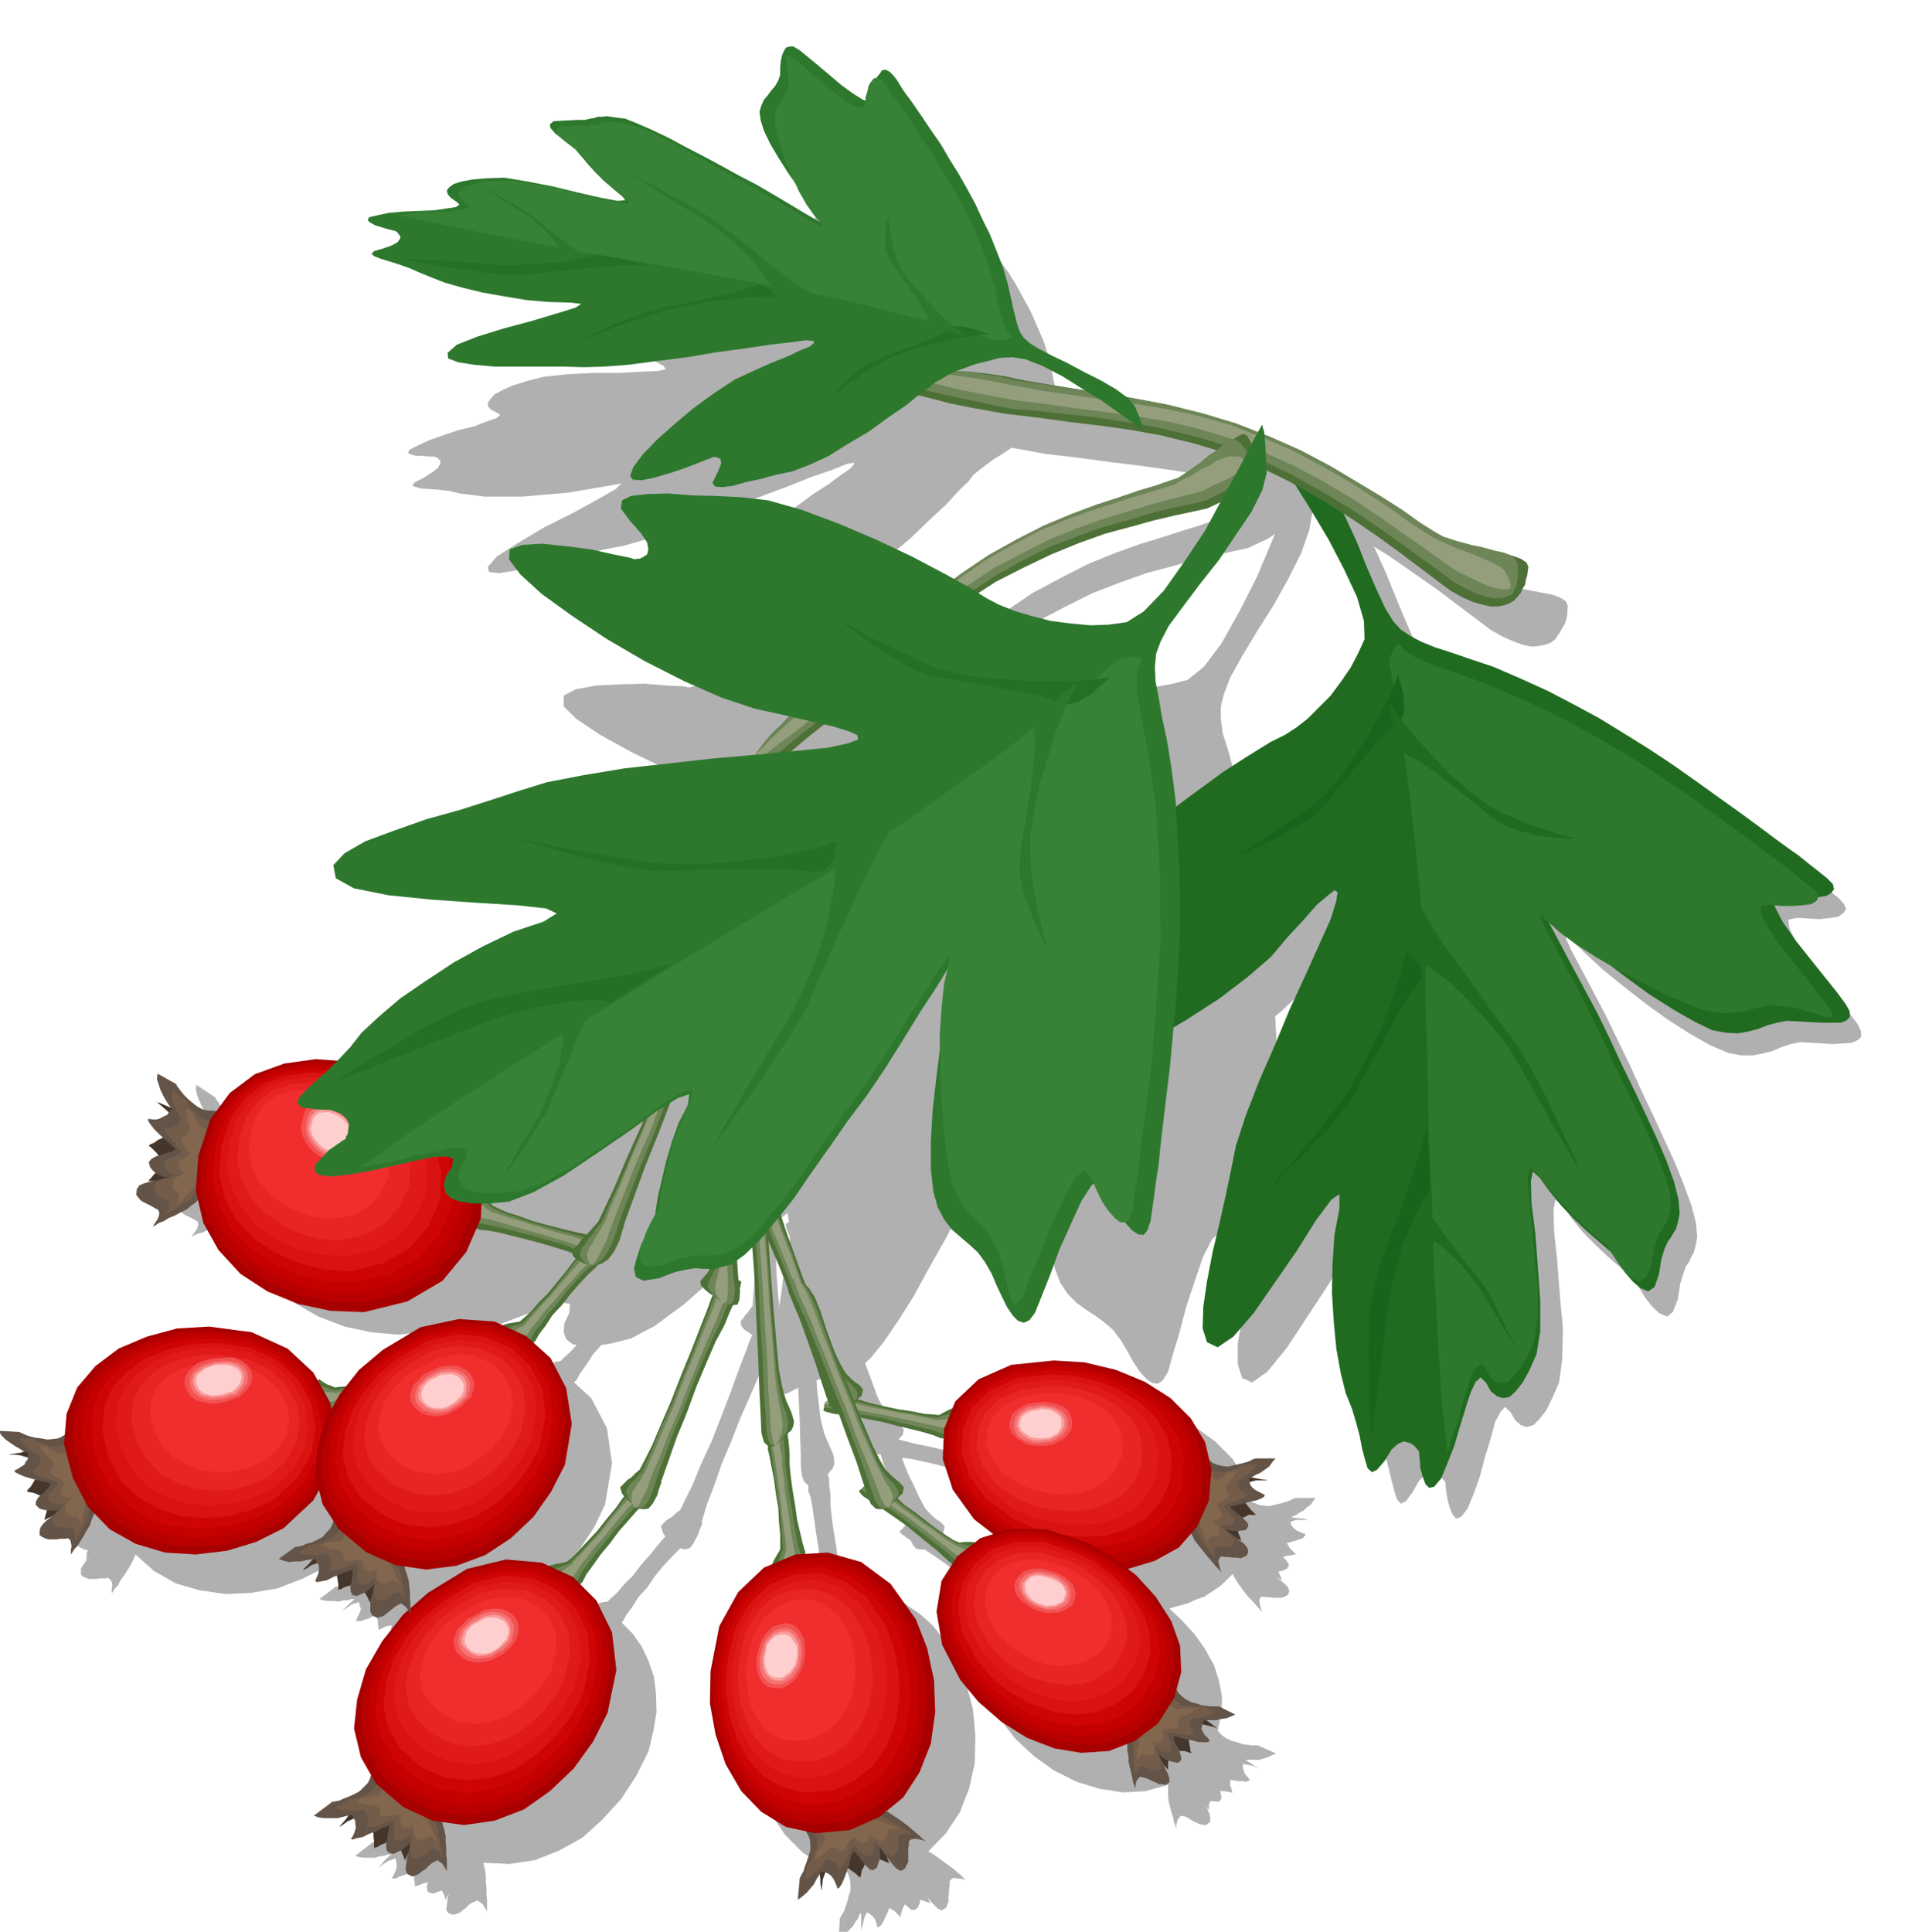 <svg xmlns="http://www.w3.org/2000/svg" width="490.455" height="497.267" fill-rule="evenodd" stroke-linecap="round" preserveAspectRatio="none" viewBox="0 0 3035 3077"><style>.brush1{fill:#b0b0b0}.pen1{stroke:none}.brush2{fill:#216b21}.brush3{fill:#2e782e}.brush5{fill:#45362b}.brush6{fill:#635447}.brush7{fill:#735c4a}.brush8{fill:#82664d}.brush9{fill:#4d7036}.brush10{fill:#6e8557}.brush11{fill:#949e7d}.brush12{fill:#a60000}.brush13{fill:#b80000}.brush14{fill:#c40000}.brush15{fill:#cf0505}.brush16{fill:#d91212}.brush17{fill:#e01919}.brush18{fill:#e82424}.brush19{fill:#f02e2e}.brush20{fill:#f25252}.brush21{fill:#f57373}.brush22{fill:#fa9c9c}.brush23{fill:#ffcfcf}.brush24{fill:#388238}.brush25{fill:#267026}</style><path d="m2079 773 13 20 21 33 24 40 27 46 24 46 20 44 11 38 1 29-9 22-12 23-15 22-16 23-18 20-17 18-18 14-16 12-23 13-33 22-41 28-43 34-45 35-40 36-34 34-21 32-18 29-17 30-17 28-13 26-8 20-1 15 8 6 21-2 21-7h16l8 2 5 6v11l-2 5v2l-6 6-14 17-20 24-20 28-19 27-12 25-3 18 11 9 25-5 37-13 44-22 51-28 51-32 50-35 43-35 35-33 27-32 25-29 20-23 17-16 10-8 5 2-2 14-9 29-18 40-21 49-24 55-23 58-23 58-20 55-16 49-8 41-8 38-9 45-11 48-8 47-7 41v33l7 22 16 7 24-17 31-38 33-50 34-52 29-48 23-33 13-10v23l-7 42-4 46-1 46 3 46 4 43 6 38 8 32 9 25 6 20 6 22 5 21 5 19 4 12 6 6 8-4 11-15 10-18 10-9 9-4 8 2 5 3 5 5 3 4 2 2v4l1 10 2 13 4 14 4 10 6 7 8-3 10-13 10-24 10-28 8-31 9-29 7-26 9-17 7-7 9 9 7 12 9 8 9 3 11-3 9-9 11-14 10-20 11-25 5-38 1-48-5-54-4-53-5-47-1-35 3-16 12 10 15 21 18 22 19 19 19 18 16 14 13 12 9 7 4 3 2 4 7 11 9 15 12 15 11 10 12 5 9-7 8-20 4-26 5-16 4-11 5-7 3-7 4-7 3-10 3-15-2-23-7-27-12-33-14-35-18-39-18-39-19-40-17-38-20-41-20-41-21-40-18-34-15-28-8-18v-6l11 10 19 19 27 25 32 26 37 29 36 26 36 23 32 18 28 12 21 4h19l15-3 16-4 14-6 15-5 15-3 19 1 17 1 17 1 15-1 14-1 9-4 6-5v-9l-5-11-14-19-20-25-23-29-22-29-19-29-11-22-2-14 14-3 19 1 18 1 16-2 13-2 8-6 4-6-3-8-8-9-14-11-14-11-15-12-16-12-21-16-24-18-28-21-34-24-38-27-37-25-36-24-36-22-37-22-38-21-41-20-42-19-42-18-34-12-30-11-24-7-21-8-17-8-15-10-11-13-13-21-13-30-15-36-15-37-17-38-17-34-19-27-18-16-18-10-13-7-11-6-7-2-6-2-2-1h-2v1zm-45 1740 7 5 6 5 5 5 2 6-1 4-2 3-4 2-5 2h-13l-7-1h-6l-6-1-3 3-1 3 1 5 2 9 2 5-2-2-2-3-5-5-4-5-7-7-6-7-6-8-5-7-6-9-4-8-10 10-11 10-12 8-12 8-14 5-13 6-15 4-14 4 21 20 20 22 16 23 14 25 8 25 5 26-1 26-6 27 3 4 5 5 6 4 9 4 8 2 8 3 7 1 7 1h11l2 1 27 12-7 3-6 3-7 2-7 2h-19l-2 1 7 4 7 5 4 2 2 2-3-2-5-2-9-2-8-1v4l1 5 2 6 6 7 2 4-6 2-6-1h-6l-7-1-6-1v9l2 6 1 4 1 2-2-1-5-1-6-1h-7l1 5 1 6-2 4-4 2-6-1h-6l-2 5v9l-5-7 3 6 3 8 1 6v6l-7 5-9-1-6-3-5-2-6-4-5-3-9-2-5 7-2 8v5l-1-2-1-3-2-6-1-6-3-9-2-8-2-8-1-8v-19l-36 10-36 2-38-6-36-11-36-18-32-23-30-28-23-30-16-27-12-26-7-25-2-24v-24l5-21 8-21 12-17-2-1-1-1-8-9-11-9-14-12-14-11-16-13-15-11-16-11-12-8h-7l-6-1-5-5-4-8-7-5-4-3-4-3-1-1-2-2h1v-2l4-3 1-2 3-2h-1v-1h1l-4-12-4-12-5-13-4-14-6-15-5-15-6-16-5-16-10-2-6-1-5-2h-2l-4-2v-2l2-3v-2l3-4h-2v-2l6-4 2-2 5-2-7-18-7-17-6-16-6-15-6-15-6-14-6-12-4-10-10-22-7-15-6-12-2-8-2-6-1-3v-1h1l1-2 5-1 2-2 5-1 2-1 6 6 4 1 4 3 4 3 5 6 4 5 4 8 4 9 5 12 3 12 6 16 6 16 7 19 6 18 8 19 8 20 8 20 16 4 19 5 21 4 21 5 20 3 17 3 14 1 9 1 5-3 6-3 5-4 5-1 10-17 13-15 16-13 20-11 21-10 24-6 27-4h30l41 2 42 9 40 13 38 19 32 23 27 27 20 32 11 37 5 2 6 3 7 1 10 1 8-2 9-2 7-2 7-2 8-4 4-1h31l-4 5-4 6-6 4-5 5-6 3-6 4-5 2-3 2 10 1 9 1 5 1 3 1h-19l-9 3 1 5 4 5 5 4 9 4 4 1 1 2-2 2-2 3-6 2-6 2-7 2-7 2 5 8 5 5 3 3 2 2h-2l-5 1-7 1-7 2 5 5 4 6v4l-3 4-7 3-6 1 2 6 2 4 1 3 1 1-9-4zm-531-72-4 5-5 5 12 10 15 11 15 11 15 11 13 9 12 8 9 6 8 3 7-1h12l5 1 6-5 6-3 6-3 7-3-21-18-17-17-14-19-10-19-8-20-5-20-2-20 1-19h-3l-10-5-13-4-15-4-17-4-19-5-18-4-18-4-16-2 5 14 6 14 6 12 6 13 4 9 5 9 3 6 4 6 5 5 6 6 5 4 6 4 7 7-2 10zm-447 0-3-10 6-7 5-4 7-4 6-6 7-5 7-15 12-24 14-34 17-37 16-41 15-39 13-36 11-28 4-12 4-9 4-8 5-5 4-6 5-3 4-3 5-1 6-6 3 1 5 1 2 2 4 1 2 2v1l-1 3-1 6-4 8-4 12-8 15-9 22-12 24-13 30-15 34-14 36-15 35-12 35-12 31-8 27v1l1 1v1l-3 6-2 6-2 6-4 7-3 6-3 4-3 4-8 2-7-2-13 13-14 15-14 17-12 18-14 15-10 16-9 12-6 11-1 1v1l17 17 14 20 11 23 9 26 3 26 1 30-5 30-8 33-19 38-24 37-30 33-32 29-38 21-38 15-41 6-41-2 1 4 1 4 1 5 1 7v9l1 10v10l1 10v18l1 2-3-5-5-8-8-6-8 3-6 4-5 5-5 4-5 4-10 3-8-3-3-5 1-8 1-9 2-9-5 10-1-1v-3l-2-5-3-6-6 2-7 3-7-1-3-3-1-7 2-7-8 2-7 3-5 1-1 2v-6l-1-4v-4l-1-5v-5l-8 2-8 3-7 2-5 3h-7l3-5 4-9 1-7-1-7-1-4-11 4-8 5-6 4-2 2 1-2 4-4 6-7 9-8h-6l-5 2-8 1-7 2h-17l-8-1-6-2 27-21v-1h3l4-2 6-1 6-3 8-3 9-4 9-5 6-6 6-6 3-6 3-6-17-33-8-33-1-35 7-35 11-35 18-33 22-32 27-29-4-6-4-3-6-2-5 4-10 8-10 8-10 3-8-2-3-6v-16l3-8-5 8-1-1-1-3-2-4-3-6-5 3-6 2-7-1-3-3-2-7 1-6-8 1-6 3-5 2-1 2-1-2v-4l-1-4v-4l-1-5v-5l-8 2-6 3-7 2-5 2h-8l2-5 4-8 2-6-2-6-1-5-11 3-7 5-6 4-1 2v-2l4-4 6-6 8-7h-6l-5 2h-7l-7 2-9-1h-8l-8-1-6-2 25-19v-1h3l4-1 6-1 6-3 8-2 9-4 9-5 6-6 5-5 3-6 3-5-5-6-3-6-3-6-3-5-3-6-3-6-2-6-1-6-6 7-6 7-7 7-6 8-8 6-7 7-8 6-8 7-36 18-39 15-41 7-41 2-42-6-38-11-35-20-29-26-3 7-5 10-5 8-5 8-6 8-4 8-5 5-3 5-2 3v2-10l1-5-1-5-2-4-4-3-4 1h-8l-6 1h-12l-6-2-4-2-3-3v-10l4-6 5-7 8-5-9 5v-2l1-2v-6l2-6-6-1-6-3-6-4v-5l2-6 6-5-8-3-7-1-5-1h-2v-2l3-3 4-6 6-9-8-3-8-2-7-2-5-2-6-5 5-3 7-4 6-5 3-5 1-4-10-3-9-1h-9l1-1 6-1 3-1 5-1 6-1h6l-5-2-5-2-7-4-6-3-7-5-6-5-6-6-3-6h32l3 1 3 2 6 3 5 2 8 2 9 2 11 2 8-1 8-1 6-3 5-2 5-40 15-34 23-30 30-24 35-20 39-14 41-9 43-2 29 1 27 4 25 7 24 11 21 11 19 15 16 16 14 19 4 1 6 4 6 4 8 4 2-1h5l5-1h7l6-9 6-8 7-8 7-7 7-8 8-7 9-7 9-6 60-35 61-13 57 4 50 23 39 36 25 48 8 56-11 65-17 36-23 35-28 30-32 27-36 20-38 14-39 6-40-3 2 8 2 10v5l1 6v6l1 6 1 10 2 10 6-6 6-6 6-5 7-5 25-19 26-14 26-10 26-6 24-4h25l23 3 22 6 4-2h7l7-2 8-1 6-6 9-8 11-13 14-14 13-17 14-16 13-16 12-14-3-4-1-2zm140 284-1 42 6 43 11 41 17 39 22 33 28 28 32 20 39 11 2 5 2 6 1 8v10l-3 9-2 9-3 8-2 7-5 8-2 4-2 33 6-4 6-5 5-6 6-6 4-7 4-5 2-6 3-3v24l1 3v-3l2-7 2-9 4-9 4 2 5 4 4 5 3 8v4l2 1 3-2 3-3 3-6 3-6 3-7 3-7 8 5 5 5 3 3 2 2v-2l1-5 2-7 4-7 5 5 5 4h5l5-3 3-7 1-6 7 2 5 2 3 1 1 1-4-10 5 7 6 6 5 5 6 3 3-2 4-2 2-5 2-5v-7l1-7v-7l1-6v-6l3-3 3-2 6 1 9 1 5 2-2-2-2-2-5-5-5-4-7-6-7-5-8-6-7-5-10-7-7-4 28-29 22-33 15-38 9-41 1-43-4-43-11-42-16-38-18-28-18-24-21-19-22-15-24-12-24-6-24-3-24 2-1-1v-1l-4-13-4-17-4-21-3-22-4-24-3-22-2-20v-17l-2-13v-10l-2-7v-4l-2-5h-2l-5 1-2 1-3 2v-1l-2 1-4 4v2l-6 4-3 7-2 4v11l3 7 3 15 3 21 3 22 4 24 2 21 2 20-1 15v10l-3 6-4 7-4 5-1 6-20 11-17 14-16 17-14 20-13 22-9 26-7 28-3 32z" class="pen1 brush1"/><path d="m867 2180-3-6 6-2 4-1h6l6-2 7-1 6-6 9-8 11-12 14-14 13-16 14-16 12-15 11-13-1-1h-1l-4-5v-5l3-6 6-6 6-8 9-8 8-10 9-10 9-21 16-34 19-45 23-51 21-55 21-52 19-48 15-37 5-16 5-12 6-11 6-9 5-9 6-7 6-6 6-3 5-7 3-3 2-1 1 1v2l5-3 2 1 6-1h3-1v2l-1 3-2 8-5 11-6 17-10 22-13 30-18 37-20 47-21 52-21 55-22 52-18 49-15 40-9 30-4 9-4 9-4 7-4 6-10 6-9 4-2 2-1 1-12 11-14 14-14 17-14 18-14 16-11 17-10 14-6 11-7 5-6 3-7-2-7-3-2-1h-1l-1-2-1-1-6-5-5-5-5-5-3-3zm459 160 3-7v-7l-1-7-2-6-4-9-4-9-5-12-3-12-3-13-2-18-3-24-2-29-3-34-3-36-3-39-2-38 12 29 14 34 14 35 14 37 12 34 12 32 8 27 7 21 2 7 3 6 4 4 5 4 8 2 9-2 1-1h2l1-2 1-1 5-6 6-5 5-5 4-4 2-9-6-7-6-5-5-4-6-7-6-6-9-15-12-24-14-33-15-37-17-41-15-39-13-36-9-28-3-9-3-6-3-7-2-5-7-9-6-6-1-18-1-18-1-17v-15l-1-15-1-14v-24l-2-20-1-16-2-14-2-11-3-10-3-8-3-6-2-3-4-8-2-4-1-1v4l-5-2-1 1v1l-5 1-1 1h-1v30l1 21 3 28 4 37v9l2 11v11l2 12 1 12 1 12 1 13 2 14-4 1v1h-1v4l1 4 2 5 3 7 3 49 3 51 3 51 3 51 2 46 2 42 1 35 1 28v13l1 12 2 8 3 6 7 6h10v-1l3-1 3-1 5-6 6-6 5-7 5-5zm-140-222 5 3 8 6 8 5 9 5 1 2 2 1h2l2 2 9 1 8-2 2-4 2-4 1-6 1-7-3-23-3-31-3-37-1-39-2-41v-73l2-27v-22l1-16-1-13v-8l-1-6-1-3v-1l-2-1-5-2-2-1h-5v-1l-3-1-5 5-7 4-5 9-3 6v8l-1 9 2 12 1 28 2 36 1 39 1 40-1 37v34l-2 24-1 15-4 5-4 6-4 4-3 5-3 3-1 4 1 5 5 6z" class="pen1 brush1"/><path d="m334 1784-11-6-7-3-6-2h-1l2 1 5 5 7 6 8 8-4 3-6 3-7 2-8-1-5-1-2 1v3l3 5 3 4 5 6 6 6 6 7-10 5-7 4-5 1-1 1 1 1 4 4 6 5 6 8-9 1-5 4-3 4 3 7 4 6 6 5-7 5-3 4-3 1v1l11 2h-10l-8 3-8 3-3 5-2 8 7 9 4 4 6 4 7 3 7 4 4 2 2 4-1 5-2 5-6 8-2 4v-1l4-2 6-3 8-2 8-4 9-4 9-4 9-4 5-4 5-3 3-3 4-2 11 41 21 38 28 33 34 28 38 22 42 16 42 9 44 4 33-4 30-7 27-11 24-14 20-18 18-19 13-23 11-23h3l12 2 18 5 20 5 23 8 22 7 22 8 19 7 17 8 11 5 9 4 6 2 6 2 5 1h2v-7l1-2 1-5h1l-1-3-2-5-3-8-5-7-4-3-5-3-6-3h-5l-17-6-19-5-23-8-22-7-22-9-19-8-14-7-7-5-6-7-3-7-3-7-2-3-3-25-6-24-9-24-11-22-16-24-18-20-23-21-25-17-41-22-42-15-43-9-42-2-41 5-37 13-33 22-26 33h-7l-6-1-9-3-8-4-9-8-7-7-6-6-3-6-6-9-1-2-30-20-1 7 2 9 3 8 4 9 3 6 4 7 3 5 3 5zm2164-818-3-8-9-6-14-5-16-3-21-4-20-4-21-6-18-5-22-11-25-15-30-19-32-21-38-25-41-24-46-25-49-23-54-21-54-17-55-14-53-11-53-10-48-7-43-7-36-6-33-7-29-4-26-3-23-1-21-1-17 1-16 1-12 3-13 2-9 3-8 3-5 3-8 5-1 2h2l7 4 13 4 19 6 25 6 34 9 40 9 50 9 51 6 52 7 49 6 50 7 49 8 49 12 50 15 52 22 50 24 49 27 45 28 42 29 37 26 33 25 28 21 24 18 18 10 18 8 14 5 14 3 11-1 10-2 9-3 7-5 5-7 4-6 3-6 4-6 2-7 2-7v-7l1-7z" class="pen1 brush1"/><path d="m2053 758-6-3-9 3-11 6-12 11-16 11-15 12-16 12-15 11-19 8-23 8-29 9-31 10-36 11-39 14-42 17-43 22-45 24-43 29-43 30-40 33-39 31-35 31-32 27-26 24-25 18-21 18-18 17-15 16-15 14-11 14-9 12-7 12-7 9-5 9-4 8-2 7-3 8v4l1-2 7-3 10-7 16-10 19-15 26-19 30-24 37-30 37-34 37-33 36-33 36-31 36-31 38-27 40-26 44-23 44-22 44-17 42-15 41-11 36-10 34-8 28-6 23-5 17-8 15-7 12-8 11-8 6-9 7-8 3-9 4-8v-9l1-7-1-6-1-6-2-6-2-6-3-5-2-5z" class="pen1 brush1"/><path d="m2075 741-11 27-16 43-22 52-24 57-28 55-28 50-28 37-26 21-28 7-29 5-32 2-31 1-32-3-28-5-26-6-20-7-28-13-43-16-55-19-60-19-64-17-60-14-55-8-44 2-40 4-40 4-38 3-32 6-26 6-13 9-1 13 17 18 20 17 11 13 3 10-1 9-6 4-5 4-5 1-2 1-11-2-25-1-36-3-39 1-39 2-32 6-19 10v17l20 20 39 26 51 28 60 29 64 26 66 23 62 16 56 10 47 3 43 4 36 3 27 4 14 4 1 7-15 8-32 11-50 12-61 15-68 16-70 19-71 18-65 19-56 20-43 20-43 20-48 22-52 24-49 24-44 23-31 23-16 21 5 20 31 12 56 3 69-3 73-4 64-5 47-2 18 5-21 16-46 23-45 29-44 32-40 35-38 34-32 32-26 29-16 26-15 21-16 21-17 20-14 17-11 13-1 10 9 5h22l23-2 17 3 9 5 4 8v8l-1 8-2 5v3l-4 2-9 9-12 10-10 14-7 12-1 11 8 6 20 1 28-8 34-11 34-13 34-13 28-11 22-4 11 2-1 14-8 17-1 14 4 11 10 8 15 3h21l25-4 32-8 38-20 46-34 48-42 47-42 41-38 32-26 17-8v17l-12 31-8 33-6 31-4 30-4 26-1 20-1 14v5l-3 5-6 14-8 19-5 22-3 19 5 14 12 4 25-7 25-13 19-7 13-4 11-1 8-2 9-1 12-4 17-7 19-18 21-26 23-34 24-38 24-44 26-46 24-46 26-44 24-47 24-48 23-48 21-41 16-33 12-20 5-5-1 17-6 32-5 43-3 50-1 54-1 53 3 50 5 43 8 35 9 24 12 18 14 14 15 11 14 9 15 11 14 12 13 17 10 17 10 18 10 15 11 12 9 6 9 1 8-6 8-13 7-26 11-36 11-42 14-42 13-38 14-27 12-11 13 10 11 20 12 17 12 14 12 12 10 4 8-1 6-8 3-15v-21l1-21 1-22 1-25v-31l1-35 1-43 1-49-1-55-1-52-3-51-2-50-6-52-6-51-9-53-9-54-13-52-11-42-11-35-8-29-8-25-3-22v-21l5-20 10-26 19-34 24-40 26-41 24-43 20-40 13-37 5-29-3-23-3-18-3-13-2-9-3-7-1-3-1-1z" class="pen1 brush1"/><path d="m1885 748-15-8-22-11-28-12-31-12-33-11-31-8-27-4-21 3-19 6-20 9-20 9-18 12-19 12-16 12-14 11-9 12-14 13-20 22-28 26-30 29-34 28-32 28-31 22-26 17-26 11-25 14-24 11-21 11-17 5-11 2-4-4 6-12 6-14 3-9-2-5-2-2-5-1-5 2-3 1-1 2-6 3-15 10-21 13-23 15-24 12-20 10-15 2-4-5 5-17 15-23 22-29 29-32 31-34 33-31 32-29 32-22 27-20 25-16 20-15 15-10 7-8-1-2-11 2-22 9-35 12-40 16-46 17-47 20-48 17-45 17-40 13-31 9-32 6-35 9-38 10-36 9-34 6-25 4-16-2-2-8 15-17 33-21 42-25 46-23 40-22 28-16 9-9-16 3-35 6-36 6-36 3-34 3h-61l-23-3-17-2-16-4-17-2-16-1-13-1-10-3-3-2 4-5 14-7 14-9 9-7 3-6 1-4-5-6-3-1-4-1h-7l-11-1h-9l-9-2-4-3 3-5 12-6 19-9 23-8 24-8 25-6 20-8 15-5 6-5-4-3-10-5-5-5-1-6 4-6 7-8 13-7 16-7 22-7 28-7 38-4 41-2h41l35-2 26-1 13-3-4-5-16-9-14-9-13-10-11-9-10-9-7-7-4-5-1-1-4-2-8-3-10-5-9-5-8-7-1-6 7-6 18-5 18-6 13-4 8-4 7-3 5-3 6-3 8-2 13-2 16-2 21 2 23 5 27 7 26 7 29 8 28 9 29 9 27 8 29 9 27 9 25 9 19 6 13 4 4-1-5-4-14-12-15-14-16-18-16-18-16-21-13-19-10-18-4-15-2-14 2-11 4-11 6-9 6-9 6-9 4-10 3-9v-12l2-10 2-9 3-8 3-7 5-3h6l10 3 12 5 17 11 19 11 20 12 18 8 16 6h11l5-7v-12l3-12 3-10 4-8 4-6 6-3 6 1 7 6 6 7 6 7 6 8 9 10 8 11 11 13 12 16 16 20 14 19 15 21 14 19 13 21 11 20 12 22 10 23 11 25 7 23 5 20 3 17 4 15 3 11 4 10 6 8 9 7 14 5 21 5 25 6 29 7 26 7 25 9 18 8 11 11 4 9 3 8 2 5 2 6v5l1 2z" class="pen1 brush1"/><path d="m2029 720 13 20 22 33 25 40 28 47 24 46 21 45 11 38 1 29-10 22-12 23-15 22-17 23-19 19-18 18-18 14-17 11-24 12-34 21-42 27-45 33-46 34-42 35-34 33-22 31-19 29-18 29-18 27-13 26-10 20v14l8 7 22-1 22-6h16l9 3 5 6 1 5v6l-2 5v2l-6 6-15 16-21 23-21 28-19 27-13 24-3 17 12 9 25-4 39-12 46-21 52-26 53-31 51-33 46-35 37-32 27-32 26-28 20-23 18-15 10-8 5 3-2 14-9 29-18 40-22 49-25 54-24 58-25 57-21 54-16 49-8 40-8 38-10 45-11 46-9 47-6 41-1 34 7 22 17 8 25-17 32-37 34-49 36-52 30-48 24-32 13-9v23l-8 42-3 46-1 46 3 47 4 42 7 39 8 32 10 25 6 20 6 22 4 21 5 19 4 13 7 6 8-4 12-14 11-18 10-9 9-4 9 2 6 3 5 5 3 4 2 2v4l1 10 1 13 4 14 4 11 6 6 8-2 11-13 10-24 11-28 9-31 9-29 8-25 8-17 8-7 9 9 7 13 10 8 9 3 11-2 10-9 11-14 11-20 11-25 6-37v-48l-4-55-4-53-6-47-1-35 3-16 11 10 16 22 19 23 19 20 20 19 16 14 14 12 9 8 4 3 2 4 7 11 10 15 13 15 12 10 12 5 10-7 7-20 4-25 5-16 5-11 5-7 4-7 4-6 3-10 3-15-2-23-7-28-12-33-15-35-18-39-19-40-20-41-18-39-20-41-22-41-22-41-18-34-15-28-8-18-1-7 11 10 20 20 29 25 34 28 38 29 37 27 38 24 33 19 29 14 22 4 19 1 16-3 16-4 15-6 15-4 16-3 19 1 18 1 18 1h30l9-3 6-6v-9l-6-11-14-19-20-25-24-30-23-29-20-29-12-23-2-15 14-3 20 2 19 1 17-1 14-2 8-5 4-6-2-8-9-9-15-12-14-11-16-13-17-12-22-16-24-18-30-22-35-25-39-28-37-26-38-25-37-23-39-24-39-21-42-22-44-20-44-19-36-12-32-11-25-8-22-9-17-9-15-10-12-13-13-21-14-30-16-37-15-38-18-39-17-34-19-28-19-16-18-10-14-7-11-6-7-2-6-2-2-1h-2v1z" class="pen1 brush2"/><path d="m2306 2313 8-24 9-26 7-28 8-24 7-21 8-13 7-4 8 8 6 12 9 8 9 2 11-2 9-9 11-13 10-18 11-24 5-36 1-46-5-52-4-50-5-45-2-33 4-15 11 9 16 21 18 21 18 19 18 18 15 14 14 11 8 7 4 3 2 4 7 11 9 14 12 15 11 10 12 4 10-7 8-19 4-24 4-15 4-11 5-6 4-7 4-6 3-10 3-14-2-22-7-26-12-31-14-34-18-37-18-38-19-38-17-38-20-40-19-39-21-38-17-33-15-27-8-17v-6l11 10 19 17 27 20 33 21 37 21 36 19 36 18 32 14 28 11 21 4 18 1 15-2 15-2 13-4 14-3 14-2 18 2 17 2 17 5 15 4 14 5 9 2 6-1v-5l-5-9-14-18-19-24-23-29-22-28-19-28-12-21-1-14 13-3 19 2h19l16-1 14-2 8-5 3-6-3-8-9-8-14-11-13-11-16-12-16-12-20-15-24-18-28-21-33-24-38-27-36-24-36-24-35-21-38-22-38-21-40-20-42-19-41-18-34-13-29-10-23-8-21-8-17-8-14-10-11-11-8 8-4 11-2 6v12l2 7 5 28 8 46 8 58 9 67 8 70 7 72 6 68 4 62v62l3 88 2 104 5 115 4 115 6 112 6 98 9 79z" class="pen1 brush3"/><path d="m2228 1074-5 13-9 22-15 28-17 32-21 31-21 32-23 27-22 22-23 16-22 15-21 14-17 12-16 9-12 8-8 5-2 2 4-2 12-5 17-8 21-9 21-12 22-12 19-13 16-13 13-16 15-19 17-21 18-20 16-21 17-17 14-14 11-7 6-8 4-11v-13l-1-13-3-14-3-10-2-8v-2zm12 443-3 11-5 22-10 29-12 35-16 37-18 37-20 36-20 32-23 28-21 28-21 24-18 23-17 18-12 15-9 9-2 4 4-5 13-13 19-20 23-22 23-25 24-25 19-24 15-19 11-21 13-24 15-27 15-27 14-27 14-24 12-20 11-13 6-11 1-9-2-10-5-7-7-7-5-4-5-4h-1zm39 381-7 6-8 14-10 18-10 25-11 27-9 33-9 35-5 38-5 37-4 36-5 33-3 30-4 24-2 20-2 12v5l-1-9-1-20-2-31v-37l-1-40 1-39 2-34 5-25 6-26 11-33 14-38 15-39 13-39 12-35 8-29 5-20v-9l2 7v15l2 22 1 22 1 22v15l1 7z" class="pen1" style="fill:#1a631a"/><path d="m2269 1537 8 4 15 10 18 14 22 21 23 24 24 27 23 30 21 34 18 32 18 32 16 29 16 26 12 21 10 17 6 10 3 5-4-7-8-19-13-28-15-32-17-36-17-33-17-30-13-22-16-22-20-26-23-32-22-31-24-32-20-29-16-25-9-17-6-7-2 5-1 12 3 19 1 18 3 19 1 13 2 6zm13 440 4 1 8 5 9 8 12 11 11 11 13 15 12 15 12 18 10 16 10 17 8 14 9 15 6 10 6 9 3 5 2 3-2-4-5-10-7-14-8-17-9-18-9-18-9-15-7-11-9-11-11-14-13-16-12-16-13-17-10-14-9-13-5-9-3-4-1 3v6l2 10 1 9 2 10 1 7 1 3zm-69-861 7 13 16 22 21 25 26 29 27 28 29 26 28 21 26 15 22 9 23 10 20 6 19 7 15 4 12 3 8 2 3 1-5-1h-10l-17-2-19-1-22-4-20-5-20-7-15-8-17-13-19-15-21-17-20-16-21-16-18-13-16-10-10-4-9-6-7-11-6-15-3-15-4-17-2-13-1-9v-3z" class="pen1 brush2"/><path d="M1968 2351h8l9 2h8l9 2 6 1 6 1h3l2 1h-18l-8 2-9 2-6 5-3 5 2 9 4 7 4 7 4 5 4 5 5 5 3 3h-12l-5 3-6 2-5 4-3 4 1 7 2 9 3 7 1 3 1 2-67-31 32-66 25-6z" class="pen1 brush5"/><path d="M1922 2317v3l6 7 4 3 7 3 8 2 10 1 8-2 9-2 8-2 7-2 8-4 4-1h31l-5 6-5 7-7 5-7 5-7 3-5 3-4 2-1 1-1 2 2 8 2 3 4 4 5 3 8 4 4 2-1 3-5 3-8 3-10 2-10 3-10 2-7 2h-4l2 4 6 5 8 6 6 6 6 6 1 5-4 6-8 1-7 1-7-1h-5l-9-3-3-1h1l5 3 6 4 9 6 7 6 8 6 5 6 2 7-3 6-9 4-7-1h-6l-7-1h-6l-6-1-2 3-2 4 1 5 2 8 2 5-2-2-2-2-5-5-4-5-6-7-6-7-6-8-6-7-6-8-3-6-3-6-1-3-1-6v-7l4-13 4-18 5-21 4-21 5-18 3-13 2-4z" class="pen1 brush6"/><path d="m1926 2333-1 2 4 5 3 2 5 2h5l8 1 6-2 6-1 4-2 5-1 6-4 3-1 5-1h17l-4 5-5 6-5 4-5 5-9 5-3 3v2l1 5 4 6 9 5 2 1v3l-5 2-5 3-7 2-7 3-7 2-5 2-1 4 9 8 8 10-1 8-6 2-6 1h-8l-5-2-2-1 4 2 10 8 9 9 5 9-3 6-5 3h-17l-7 1-1 7 1 7 1 4-3-4-6-7-4-6-4-5-4-6-3-5-3-7-2-5-2-4v-2l-1-4v-6l3-10 3-16 5-17 4-18 4-15 2-10 1-3z" class="pen1 brush7"/><path d="m1930 2347-1 1 2 5 4 3 7 1 6-4 6-4 2-3 2-1 13-1-5 7-6 8-5 5-2 3-1 1 1 4 1 5 6 4v1l-6 5-8 5-6 4-2 2 5 6 4 6-1 7-7 3-5 1-4-2 2 2 5 5 5 6 2 8-2 4-3 3h-5l-4 1-4 2-1 6v5l1 3-2-3-2-6-4-8-3-9-3-8v-13l2-8 3-12 4-13 3-15 3-11 1-9 2-2z" class="pen1 brush8"/><path d="m1521 2248-3-5-5 2-8 4-9 5-9-1-15-1-19-4-21-3-23-5-22-5-20-6-15-3-13-3-9 1-7 2-5 6-4 5-1 5-1 3v2l5 2 4 1 7 2 9 1 13 2 16 2 19 4 21 4 23 6 21 5 20 5 17 5 12 5h7l6-2 4-5 4-6v-9l1-8v-13z" class="pen1 brush9"/><path d="m1518 2257-3-5-5 1-8 2-8 3-9-1-15-2-19-4-20-3-23-5-21-5-20-5-15-3-13-4h-9l-7 2-4 3-6 6v4l5 2h4l7 2 9 2 13 3 15 2 20 3 22 4 23 6 21 5 20 5 17 4 12 5h7l6-1 3-4 2-3v-11l-1-5v-3z" class="pen1 brush10"/><path d="m1517 2262-4-2h-4l-7 1-9 1-9-2-15-3-19-4-20-3-23-5-22-4-20-5-14-3-13-3-9-1h-7l-4 2-4 3v2l5 1h4l7 2 9 2 13 3 15 2 20 4 22 4 23 5 21 4 20 5 17 3 13 4h7l6 1 2-2 2-1-1-6-2-5z" class="pen1 brush11"/><path d="m1679 2167 49 3 50 12 46 19 41 26 32 32 23 38 10 43-4 50-19 42-29 33-38 21-43 13-49 3-49-6-49-14-44-20-54-42-34-47-16-49 2-48 18-44 37-35 52-23 68-7z" class="pen1 brush12"/><path d="m1677 2171 47 3 47 12 43 17 40 25 31 30 22 37 10 42-4 48-18 39-27 31-37 21-41 12-47 2-46-5-47-13-42-20-51-39-33-44-16-47 2-45 18-43 34-33 50-23 65-7z" class="pen1 brush13"/><path d="m1676 2177 44 3 44 10 41 17 38 24 29 28 21 34 9 39-3 46-18 38-26 29-34 19-39 12-44 2-44-5-44-13-40-18-49-37-31-41-15-44 2-43 17-40 33-31 47-22 62-7z" class="pen1 brush14"/><path d="m1674 2182 41 3 41 9 39 16 35 22 27 26 20 32 9 37-3 42-16 35-25 27-32 19-36 11-42 2-41-4-42-11-38-17-46-34-29-39-13-42 2-40 16-37 31-30 44-20 58-7z" class="pen1 brush15"/><path d="m1672 2189 38 2 38 9 36 14 32 20 25 23 18 30 8 34-3 39-15 33-23 25-29 17-34 11-38 2-38-4-38-10-35-15-42-31-27-36-13-38 2-37 14-34 29-28 41-19 54-7z" class="pen1 brush16"/><path d="m1669 2198 34 1 35 7 32 12 30 18 22 21 17 27 7 30-3 36-14 29-20 23-27 15-30 10-35 2-34-3-35-8-31-13-38-29-24-31-12-34 2-33 13-31 26-25 36-18 49-6z" class="pen1 brush17"/><path d="M1666 2208h30l30 6 28 10 26 15 20 17 14 23 6 26-2 31-12 25-18 21-24 13-26 9-30 3-30-2-30-6-27-11-34-24-21-28-10-29 2-29 11-27 22-22 33-15 42-6z" class="pen1 brush18"/><path d="M1662 2219h24l25 4 23 7 22 12 16 14 12 18 5 21-2 25-10 21-14 17-20 12-22 8-25 2-24-1-25-6-22-8-28-19-17-21-9-24 2-23 9-22 19-18 26-14 35-5z" class="pen1 brush19"/><path d="m1651 2234 10-1 11 1 11 2 10 4 7 5 5 8 3 9v12l-5 9-7 8-9 5-9 5-12 2h-11l-12-1-9-2-13-8-9-9-4-10 1-10 4-11 9-8 12-7 17-3z" class="pen1 brush20"/><path d="m1651 2239 9-1 10 1 9 2 9 4 6 4 5 7 2 8v10l-5 8-6 6-8 5-8 4-10 1-9 1-10-1-9-2-12-6-6-8-3-9 1-9 3-9 8-8 10-6 14-2z" class="pen1 brush21"/><path d="m1652 2243 8-2 8 1 8 1 8 4 5 4 5 6 2 6v9l-4 7-5 6-7 4-7 4-9 1-9 1-9-1-7-2-10-6-6-7-3-8 1-7 3-8 6-6 9-5 13-2z" class="pen1 brush22"/><path d="m1653 2246 7-2 8 1 6 1 7 4 5 3 4 5 1 6v8l-3 6-4 6-7 3-6 3-8 1h-7l-8-1-6-1-9-6-6-5-3-7 1-6 2-7 6-6 8-4 12-2z" class="pen1 brush23"/><path d="M66 2310H56l-9 2h-8l-7 2-7 1-5 1h-4v1h8l8 1 10 3 8 2 8 5 5 6v9l-4 8-4 7-3 5-3 5-5 5-1 3h1l4 1 6 1 7 3 5 2 6 4 3 5 2 7-2 5-1 5-1 3-1 4-1 3v2l66-32-43-72-28-7z" class="pen1 brush5"/><path d="m109 2275-1 3-4 7-5 3-6 3-8 1-9 1-11-2-9-1-8-2-6-2-9-4-2-1-33-2 4 7 7 7 7 5 9 6 7 4 6 4 5 2 2 1v2l-1 8-3 3-2 5-5 3-6 4-5 2 1 3 6 3 9 4 10 3 11 3 10 2 8 2 2 1-1 4-5 6-6 6-7 6-4 7v5l6 6 7 2 7 1h13l8-3 4-1h-2l-5 4-6 4-7 6-8 6-6 6-4 6-1 7v4l4 3 4 2 6 2h13l6-1h8l4-1 4 3 1 4 1 6-1 5v10-2l2-3 3-5 5-5 5-8 5-8 5-9 5-8 3-9 3-7 2-6 2-3v-5l1-1-3-6-5-14-8-21-8-23-9-23-7-20-5-13v-4z" class="pen1 brush6"/><path d="m108 2291-1 2-3 6-4 2-3 2-6 1-6 1-8-2-6-2-6-2-4-2-6-4-2-1-6-1H31l3 5 5 6 5 4 6 5 9 6 5 3v9l-3 6-7 6-4 1 2 3 3 3 7 3 7 2 8 3 7 2 7 3v4l-7 9-5 4-2 5v5l4 5 5 2 6 1h9l5-2 3-1-5 2-8 9-6 4-3 6-3 5v5l2 6 8 3h8l10 1 5 2 3 8v7l1 4 1-4 5-8 3-6 3-6 3-6 3-6 1-7 2-6 1-5 1-3v-5l-2-5-5-12-6-16-7-19-7-20-6-16-3-11v-3z" class="pen1 brush7"/><path d="m105 2307-1 1v5l-4 3h-5l-9-4-5-3-4-3-1-1-13-3 4 9 8 8 6 5 3 3v1l1 5-1 5-3 3-2 3 6 6 9 5 8 5v2l-2 6-4 7 3 8 6 3h5l3-1h2l-3 2-4 5-4 6v8l2 5 4 3 5 1 6 1 3 2 3 6v6l1 3v-3l2-6 2-9 3-9v-18l-2-4-3-9-5-14-5-14-6-16-5-13-4-9v-2z" class="pen1 brush8"/><path d="m506 2205-1-5 2-2 2-1 4 3 3 2 5 3 6 2 6 3 8-1 15-1 18-4 21-3 21-5 22-5 19-6 16-4 11-3 10 1 7 3 7 6 4 5 3 6 2 4 1 2h-1l-4 2-5 1-6 2-9 1-11 2-17 2-19 3-22 5-22 6-22 5-19 6-16 5-11 5-9 1-6-2-5-6-3-7-3-9-1-8-1-9v-5z" class="pen1 brush9"/><path d="m509 2212 2-5 5 2 8 3 10 3 8-2 14-2 19-4 22-3 21-5 22-5 19-6 16-3 11-3h10l7 2 6 4 6 7 2 4h-2l-4 2h-5l-7 2-9 2-11 3-17 2-19 3-22 4-21 6-23 4-19 5-16 5-11 4-9 1h-5l-4-4-2-4-2-7-1-6v-5l1-4z" class="pen1 brush10"/><path d="m511 2220 2-3h6l8 1 10 1 7-2 14-2 18-4 22-4 21-5 22-5 19-5 16-3 12-3 9-1h6l5 2 4 3 2 2h-2l-4 2h-5l-6 2-9 2-12 3-16 2-19 4-22 4-22 5-22 5-19 5-17 3-11 4h-9l-5 1-4-2-1-1v-6l2-5z" class="pen1 brush11"/><path d="m333 2113-51 3-48 13-45 19-37 28-29 34-17 42-4 48 14 54 24 46 35 36 41 23 47 14 49 3 50-6 46-14 44-22 47-44 28-50 8-54-9-52-27-48-41-38-57-26-68-9z" class="pen1 brush12"/><path d="m334 2119-48 3-45 12-43 18-35 27-28 32-16 39-4 45 13 52 23 44 33 34 40 22 45 14 46 3 47-5 46-14 42-21 45-42 26-47 8-51-8-49-26-46-40-36-54-25-67-9z" class="pen1 brush13"/><path d="m337 2125-46 2-43 11-40 17-33 25-26 30-16 38-3 42 12 50 22 41 31 32 37 21 42 13 44 3 44-4 43-13 40-19 43-39 25-45 8-49-8-46-24-43-38-35-51-24-63-8z" class="pen1 brush14"/><path d="m340 2132-44 2-40 9-38 16-31 23-25 28-14 35-3 40 11 46 20 38 30 30 35 21 40 12 41 3 42-4 40-12 37-17 40-37 25-42 7-45-8-43-23-41-35-32-48-23-59-7z" class="pen1 brush15"/><path d="m344 2139-41 2-37 9-35 14-29 21-23 25-13 32-3 37 10 43 19 36 28 27 32 18 37 12 38 3 39-3 37-11 34-16 37-34 22-38 7-41-7-40-21-37-33-31-45-21-53-7z" class="pen1 brush16"/><path d="m348 2147-37 1-34 7-32 13-25 19-21 22-12 29-3 32 10 39 17 33 24 25 29 17 33 11 35 3 35-3 34-9 32-14 33-30 19-34 6-37-6-36-19-34-29-27-40-20-49-7z" class="pen1 brush17"/><path d="M353 2158h-32l-30 6-28 10-23 16-18 19-10 25-3 28 9 34 15 28 21 22 26 15 29 10 30 3 31-1 29-8 27-11 29-26 17-29 6-32-5-31-17-30-25-24-36-17-42-7z" class="pen1 brush18"/><path d="m358 2171-27-1-24 4-23 8-19 12-15 15-9 20-2 23 7 27 12 23 18 19 21 12 24 9 24 3 26-1 23-6 23-8 24-20 15-23 5-26-4-25-14-24-21-20-29-15-35-6z" class="pen1 brush19"/><path d="m353 2163-14 1-12 3-12 4-8 7-8 7-4 9-1 9 4 12 5 9 9 6 10 3 12 3 12-1 12-2 12-4 12-4 11-11 7-10 2-11-2-10-7-10-9-6-14-5-17 1z" class="pen1 brush20"/><path d="m353 2168-12 1-10 3-10 3-8 6-7 6-3 8-1 8 3 9 4 7 8 6 8 3 11 2 10-1 11-1 11-3 10-3 9-10 7-9 1-9-1-9-6-9-9-5-12-3h-14z" class="pen1 brush21"/><path d="m353 2171-10 1-9 3-9 3-7 5-7 5-3 7-1 6 3 9 4 6 7 6 8 2 9 2 9-1 9-1 9-3 9-2 8-8 5-8 2-9-1-7-5-8-7-5-11-3h-12z" class="pen1 brush22"/><path d="M351 2174h-9l-8 3-7 3-6 5-6 4-2 6-1 6 3 8 3 5 6 5 6 2 9 2 8-1 8-1 8-3 8-2 7-7 5-7 2-8-1-6-5-7-7-4-10-3h-11z" class="pen1 brush23"/><path d="M1306 2960v26l1 8v6l1 6v3l1 2v-3l1-6 1-9 3-8 3-10 6-6 6-3 9 2 7 4 7 4 5 4 6 4 5 5 3 2v-2l1-4 1-6 3-5 3-7 4-5 5-3 7 1 5 1 5 2 3 1 4 2 3 1 2 1-28-70-75 35-8 27z" class="pen1 brush5"/><path d="M1274 2911h3l7 6 3 5 3 7 1 8v10l-3 10-3 9-3 8-2 7-3 5-2 4-1 2v2l-3 32 7-5 7-6 6-7 6-7 4-8 4-6 2-4 2-1 2-1 8 3 3 2 4 4 3 5 4 9 1 4 3-1 4-6 4-9 4-11 4-11 2-10 3-7 2-4 3 2 5 6 6 8 6 7 6 6 5 1 6-4 3-9 2-7v-12l-2-6v-3l-1-3v1l3 5 3 6 6 9 6 7 6 8 6 6 6 3 4-2 3-2 2-5 3-5v-21l1-6v-6l3-3 4-1h6l9 2 5 2-2-2-3-2-5-5-5-4-7-6-7-6-8-6-7-5-9-6-6-4-6-3-3-1-6-2h-1l-6 1-14 4-21 5-23 6-24 5-20 5-14 3-4 1z" class="pen1 brush6"/><path d="M1289 2915h3l6 5 1 3 2 4 1 6v7l-2 6-2 7-3 5-2 5-4 5-1 3-2 5-1 6-1 6-1 6 6-4 6-4 5-5 6-5 7-10 3-3 2-1 6 1 7 4 5 8v3l3-1 3-4 4-5 3-8 4-7 2-7 3-4 4-2 8 9 5 4 5 3 4 1 5-3 4-11v-9l-2-6-1-2 2 4 3 5 5 6 5 5 5 5 5 3 5 3 6-4 4-6 1-10v-8l3-7 8-1 8 1 4 1-4-3-8-6-6-4-6-3-6-4-6-3-6-4-5-2-4-3h-3l-4-1h-6l-12 3-18 4-19 5-20 4-17 5-12 2-3 2z" class="pen1 brush7"/><path d="m1306 2919 1-1 5 3 2 4v7l-4 6-4 6-3 4-1 2-4 13 9-6 9-7 5-5 3-2 1-1 5 1 5 1 3 5h3l6-5 5-9 5-6 3-2 7 5 6 4 8-1 3-7 1-5-2-4 2 2 5 5 7 4 7 3 5-2 3-3 1-5 1-5 2-4 7-1h6l4 1-3-2-6-3-9-4-9-3-9-3h-9v1h-4l-10 3-13 3-15 4-16 3-12 3-10 2-2 1z" class="pen1 brush8"/><path d="m1236 2496-6-3 2-6 5-9 6-10v-24l-2-20-1-22-4-23-3-23-4-20-3-16-3-13 2-9 4-8 6-5 6-5 6-2 4-1h2l2 5v4l1 7 1 10 1 14v16l2 20 3 22 4 24 3 22 5 21 4 17 4 13v7l-3 6-6 4-7 4-9 1-8 1h-9l-5 1z" class="pen1 brush9"/><path d="m1244 2493-5-3 2-5 3-8 4-9-1-10-1-16-2-20-2-21-4-24-3-22-3-21-2-15-2-13 1-10 2-7 4-5 7-5 4-1 2 6v4l1 8 1 10 1 13v16l3 20 3 22 4 23 3 22 4 21 3 17 4 13v8l-2 6-4 4-4 3h-12l-5-1h-4z" class="pen1 brush10"/><path d="m1251 2492-2-5v-5l2-7 2-9-1-10-2-14-3-20-2-22-3-23-3-22-3-21-2-15-3-13v-10l1-7 2-4 3-4h3l1 5v4l1 7 1 10 3 13v16l3 20 2 22 4 24 3 22 3 21 3 17 3 14v7l-1 6-2 3-2 2h-6l-5-2z" class="pen1 brush11"/><path d="m1132 2662-1 51 9 50 16 47 25 43 32 33 39 24 47 10 55-5 47-21 38-31 26-40 18-46 7-50-2-51-11-51-18-46-40-56-47-35-53-15-52 3-50 21-41 39-30 54-14 72z" class="pen1 brush12"/><path d="m1137 2659-1 49 9 49 14 45 24 41 30 31 38 23 44 9 52-5 45-20 36-29 25-38 17-44 7-48-1-48-10-48-17-44-38-53-45-34-50-15-49 4-48 19-39 37-29 51-14 68z" class="pen1 brush13"/><path d="m1144 2658-1 46 7 46 14 43 22 38 28 30 36 22 42 8 49-4 43-19 34-28 24-36 16-41 6-46-1-45-9-46-16-41-36-51-42-31-47-15-47 3-45 18-37 35-28 49-12 65z" class="pen1 brush14"/><path d="m1150 2656-1 43 7 43 12 40 21 36 26 28 33 20 39 8 46-4 40-18 32-26 23-34 16-38 6-43-1-43-9-43-14-39-34-47-39-29-44-14-44 3-42 17-35 33-26 46-12 61z" class="pen1 brush15"/><path d="m1158 2653-2 39 6 40 12 37 18 34 24 26 31 18 36 8 43-3 36-16 30-25 21-31 14-36 6-40-1-39-8-40-13-36-30-44-36-27-40-13-40 3-39 16-32 30-24 43-12 56z" class="pen1 brush16"/><path d="m1167 2651-2 35 5 36 10 33 17 30 20 23 27 17 32 7 38-3 33-15 28-22 19-28 13-32 6-36v-35l-6-36-11-32-27-40-32-25-36-12-36 3-35 15-30 27-22 39-11 51z" class="pen1 brush17"/><path d="m1177 2646-2 31 4 32 8 29 14 27 17 20 24 15 27 6 34-2 29-13 23-19 17-25 12-28 6-32v-31l-5-31-9-28-23-35-28-22-31-10-31 2-31 12-25 24-20 33-10 45z" class="pen1 brush18"/><path d="m1191 2642-3 25 3 26 5 24 11 22 14 17 19 12 22 5 27-1 24-11 19-16 15-20 10-23 5-26 1-26-4-26-7-23-17-28-22-18-25-8-25 2-25 10-22 19-16 27-9 37z" class="pen1 brush19"/><path d="m1208 2630-3 11v12l2 11 4 10 5 7 8 6 9 2h13l10-5 9-7 7-9 6-11 3-12 2-12-1-12-1-10-7-14-9-8-11-4-11 2-12 4-10 10-8 12-5 17z" class="pen1 brush20"/><path d="m1213 2631-3 10v10l1 9 4 10 5 6 7 5 8 2h11l9-5 8-6 6-9 5-8 2-11 2-10-1-10-1-9-6-12-8-7-9-3-9 1-10 3-9 8-8 11-4 15z" class="pen1 brush21"/><path d="m1217 2632-2 8v9l1 8 3 8 4 5 6 5 7 2h10l7-5 7-5 5-7 5-8 2-9 1-9v-9l-1-7-6-11-6-6-8-3-8 1-9 3-8 7-7 9-3 14z" class="pen1 brush22"/><path d="m1220 2632-2 7v8l1 8 3 7 3 5 6 4 6 1h9l6-4 6-4 5-7 4-6 2-8 1-8v-8l-1-6-6-9-5-6-8-3-7 1-8 2-7 6-6 8-2 12z" class="pen1 brush23"/><path d="m1901 2728 7 3 7 5 7 4 7 5 9 7 4 3-3-2-5-2-8-2-8-2-9-2-8 1-5 4-2 7v15l1 6 1 6 1 6 2 3-2-1-4-1-6-2h-12l-5 1-5 2-1 6-2 5-1 4v12l-45-53 58-42 27 4z" class="pen1 brush5"/><path d="m1874 2682-2 2 3 8 2 4 5 5 6 5 9 5 8 2 9 3 7 1 7 1h14l26 13-7 3-7 3-9 1-8 2h-18l-1 1-2 2-1 7-1 3 2 5 3 5 6 6 2 3-2 3h-15l-11-3-10-2-9-2-6-2h-4v4l2 6 5 9 3 7 2 8-1 5-5 3-9-2-7-2-6-3-4-3-7-6-1-2v1l3 4 4 6 5 9 3 8 4 8 2 7v6l-3 2-3 2-5-1h-5l-6-3-5-2-6-3-5-2-9-2-5 6-2 8v5l-1-2-1-3-2-6-1-6-2-9-2-8-2-9v-8l-2-9v-16l1-5 1-1 3-4 9-10 12-14 15-16 13-16 13-13 8-10 3-2z" class="pen1 brush6"/><path d="m1871 2696-2 2 1 5 1 3 3 4 4 3 7 4h6l6 1h5l6 1 7-1h3l8 4 11 5-6 3-6 3-6 1-6 2h-7l-4 1h-4v1l-2 2-1 5 1 6 5 8 1 2-1 2h-5l-5 1-8-2h-7l-7-2h-8v3l1 5 3 6 1 5 1 6-1 3-3 3-7-1h-5l-4-2-3-2-5-5-1-1 2 4 3 4 3 6 2 6 2 6v11l-5 3h-7l-8-3-7-3-7-1-4 5-3 6v4l-1-4-1-9-1-7-1-6v-28l1-3 1-4 1-1 2-4 8-8 10-11 12-13 11-14 10-11 7-8 3-1z" class="pen1 brush7"/><path d="m1867 2710-2 1 1 4 2 4 6 3h7l7-1 4-1h2l12 2-9 6-8 4-7 2-2 1-2 1-1 4-1 4 2 5-1 2-7 2h-5l-4 1h-5l-2 1-3 2 2 7v7l-4 5h-7l-4-2-3-3v-1l1 2 2 7 2 7-1 8-5 2-4 1-5-2-3-1-5 1-3 5-3 4v3-18l3-8v-8l2-5 1-3h1l2-3 5-6 8-9 9-10 8-11 9-8 5-6 3-2z" class="pen1 brush8"/><path d="m1553 2462-1-6h-14l-10 1-9-4-11-7-16-11-16-12-18-14-17-12-14-13-11-9-10-7-9-4-9-1-6 3-6 2-4 4-3 2v2l3 4 3 3 6 4 7 5 11 7 12 8 16 11 17 12 17 14 16 13 15 12 12 11 10 9 6 4 6 1 6-3 6-4 4-7 5-7 3-6 3-5z" class="pen1 brush9"/><path d="m1548 2468-1-5-5-1-8-2-9-1-8-5-12-7-15-11-16-11-18-14-17-12-15-12-11-9-10-8-9-3-7-2-5 1-7 3-2 3 3 4 3 2 6 4 7 6 11 7 12 7 16 11 16 12 18 14 16 12 16 13 13 10 10 9 5 4 6 1 4-2 4-2 2-4 3-4 2-5 2-3z" class="pen1 brush10"/><path d="m1542 2473-2-4-4-2-6-2-7-3-8-5-12-8-15-11-16-11-18-13-17-12-15-12-12-9-10-8-7-4-7-3h-3l-4 1-1 1 3 3 3 3 5 4 7 5 11 7 12 8 16 11 17 12 18 14 16 12 16 13 13 10 10 8 5 3 5 2h6l1-5v-5z" class="pen1 brush11"/><path d="m1731 2457 41 23 38 29 31 34 25 39 14 39 2 42-11 41-26 41-37 28-41 16-44 3-43-7-44-17-40-25-37-32-29-35-29-56-9-53 8-49 25-39 37-29 48-15 57 1 64 21z" class="pen1 brush12"/><path d="m1726 2459 39 22 37 28 30 33 24 37 13 38 3 40-11 39-25 39-35 26-39 15-42 3-41-7-42-17-39-23-35-30-28-33-28-54-7-50 8-46 23-37 34-29 46-14h54l61 20z" class="pen1 brush13"/><path d="m1722 2464 37 20 35 27 28 30 23 35 13 35 2 38-10 37-24 36-33 26-37 14-39 3-40-6-40-16-36-22-33-28-27-31-26-51-8-47 7-44 23-35 32-27 44-14 51 1 58 19z" class="pen1 brush14"/><path d="m1718 2468 35 19 32 25 27 28 22 32 11 33 3 36-10 34-22 35-31 23-34 13-38 3-37-5-38-15-34-20-31-27-25-29-26-48-7-44 7-40 21-33 31-25 41-13 48 1 55 17z" class="pen1 brush15"/><path d="m1712 2472 33 17 30 23 25 26 20 30 11 30 2 33-8 31-20 32-29 21-32 13-34 3-34-5-36-13-32-18-29-24-23-27-23-44-7-40 7-38 19-30 28-24 38-12h44l50 16z" class="pen1 brush16"/><path d="m1707 2478 29 15 28 20 23 23 17 27 10 27 3 29-8 28-18 29-26 20-29 11-31 3-31-4-32-12-29-16-26-22-21-24-22-39-7-36 5-34 18-27 25-21 35-11h40l47 14z" class="pen1 brush17"/><path d="m1700 2485 25 13 24 17 20 20 16 23 9 23 2 25-7 24-15 25-23 17-25 10-27 2-27-3-28-9-26-14-23-18-19-20-19-34-6-32 5-29 15-24 23-18 30-10h35l41 12z" class="pen1 brush18"/><path d="m1691 2493 21 10 21 14 16 15 14 19 7 18 2 21-5 20-12 20-19 13-21 8-23 3-22-2-24-8-21-11-20-14-15-16-16-27-5-25 3-23 12-20 18-15 25-8 30-1 34 9z" class="pen1 brush19"/><path d="m1673 2502 10 3 10 5 8 6 8 8 3 7 2 9-2 9-5 9-10 6-9 4-11 1h-10l-12-3-10-4-9-6-8-5-9-11-3-11 1-10 6-8 8-8 12-4 14-1 16 4z" class="pen1 brush20"/><path d="m1672 2506 8 2 9 5 7 5 6 7 3 6 1 8-1 8-4 8-8 5-8 3-9 1h-9l-10-3-9-3-8-5-6-5-7-10-3-9v-9l5-7 7-6 10-3 11-1 15 3z" class="pen1 brush21"/><path d="m1672 2510 7 2 7 4 5 4 6 6 3 6 1 6-1 7-4 7-7 4-7 3-8 1-8 1-9-3-7-3-7-4-5-4-7-9-2-8v-8l5-6 6-6 9-3h10l13 3z" class="pen1 brush22"/><path d="m1670 2513 6 2 7 3 6 4 5 5 2 5 2 6-2 6-3 7-7 3-6 3h-7l-7 1-8-3-6-2-7-4-4-4-6-8-2-8v-7l4-5 5-5 8-2h8l12 3z" class="pen1 brush23"/><path d="m576 2874-8 6-7 6-6 6-5 7-8 9-2 4 1-2 6-4 7-5 9-4 8-4h9l7 3 5 8 1 8 2 8v6l1 7v12l1-2 4-1 5-3 7-3 6-3h7l5 2 6 5 1 5 2 5 1 3 2 4 1 4 1 2 35-69-77-32-27 12z" class="pen1 brush5"/><path d="m590 2817 1 2v9l-2 6-3 6-6 6-7 7-9 5-9 4-8 3-6 3-6 1-4 1h-3v1l-28 21 8 3 9 1h21l8-2 8-2 5-1h2l1 2 4 8v4l1 6-2 7-3 7-3 4 3 1 6-2 10-2 10-5 11-4 10-5 8-3 3-2v5l-2 7-1 10-2 9 1 9 3 4 8 2 8-4 7-3 5-5 5-4 5-8 2-3-2 2-1 5-3 8-2 10-3 9-1 10-1 8 3 7 8 4 10-4 5-4 6-4 5-5 6-5 8-4 8 6 5 8 3 5-1-2v-17l-1-10v-9l-1-10v-9l-2-10-2-7-2-7-1-4-3-5v-1l-6-4-12-8-19-12-20-13-21-15-17-11-12-9-3-2z" class="pen1 brush6"/><path d="m599 2831 1 2v6l-1 4-3 5-4 4-5 5-7 2-6 3-6 1-4 2-8 1-2 1-10 6-10 7 6 2 8 2h7l8 1 5-1 6-1h6l1 2 4 5 2 8-2 10-2 2 2 1 4-1h8l7-3 8-3 7-3 6-1 3-1 1 4-1 5v7l-1 6 1 6 3 4 6 2 5-3 5-2 3-3 4-3 4-5 1-2-1 1-1 4-2 5-1 8-1 6v13l3 5 6 3 8-2 8-5 8-6 6-2 7 5 5 6 2 4-1-2v-3l-1-5-1-5-2-7-1-7-1-8-1-7-2-7-2-6-2-4v-3l-3-4-5-3-10-7-16-11-16-10-17-12-14-9-10-7-2-2z" class="pen1 brush7"/><path d="m606 2845 1 1 2 5-2 4-4 5-9 1-7 2h-7l-12 6 4 2 6 2 5 1 5 1h8l4 1 1 1 3 3 2 5v8h9l5-1h5l5-1h4l2 1 2 8 1 8 7 4 7-1 4-3 1-3 1-1-1 2v8l1 8 4 7 10 2 9-5 4-1 5 4 4 4 2 3-1-3-2-6-4-9-3-9-4-8-3-4-3-3-4-3-8-5-12-9-13-8-14-9-11-8-8-5-1-2z" class="pen1 brush8"/><path d="m878 2500-3-6 7-2 4-1 6-1 6-1 6-2 7-6 11-11 13-14 16-17 15-19 15-18 12-17 11-13 7-10 9-6 8-2 8 1 6 1 6 2 4 2 2 2-1 1-2 5-3 3-4 6-7 8-9 10-13 11-14 16-15 17-14 19-15 18-12 17-11 15-6 12-7 6-6 2-7-2-7-3-8-7-6-6-6-6-3-4z" class="pen1 brush9"/><path d="m884 2504-1-5 6-2 8-3 11-4 6-7 11-10 13-15 16-17 14-19 15-18 12-16 11-13 8-10 8-7 7-4h12l4 2 2 1 2 1-1 1-2 4-4 3-5 7-6 7-9 10-12 12-14 16-15 17-15 19-15 18-13 17-11 15-6 12-6 5-6 3h-6l-5-2-5-5-4-4-3-6-2-3z" class="pen1 brush10"/><path d="M893 2510v-5l4-3 6-5 8-5 5-7 11-11 13-15 16-17 15-19 15-18 14-16 11-13 8-10 7-6 5-5 5-1h5l2 1h-1l-3 5-4 3-4 6-7 7-8 10-12 12-13 15-15 18-15 19-16 17-13 18-11 14-7 11-7 6-4 3-4 1h-2l-4-5v-5z" class="pen1 brush11"/><path d="m682 2537-40 35-33 42-26 45-14 48-5 46 11 46 24 42 43 37 47 22 50 7 49-7 47-18 41-29 38-36 31-43 23-46 14-68-7-60-25-51-37-37-50-23-57-5-62 15-62 38z" class="pen1 brush12"/><path d="m686 2540-38 33-31 40-24 43-14 45-4 44 10 44 23 40 40 35 45 21 48 7 46-7 45-17 40-28 36-34 29-41 23-44 13-65-6-57-23-48-36-35-48-23-54-4-60 14-60 37z" class="pen1 brush13"/><path d="m691 2542-36 31-29 38-23 41-13 43-4 42 9 41 22 38 38 34 43 19 45 7 43-7 43-16 38-27 34-32 28-39 21-41 12-61-5-54-22-45-34-33-45-21-51-5-57 13-57 34z" class="pen1 brush14"/><path d="m698 2547-34 28-28 35-22 38-12 40-4 39 8 38 20 35 36 32 40 18 42 6 41-6 41-15 36-24 32-30 26-36 20-38 12-58-5-50-20-43-32-31-43-19-48-4-53 13-53 32z" class="pen1 brush15"/><path d="m706 2551-33 26-26 32-20 35-12 36-4 36 7 35 19 33 33 30 37 17 39 5 38-5 38-14 33-23 30-28 25-33 19-35 11-52-4-46-19-39-29-28-39-19-45-4-49 11-49 30z" class="pen1 brush16"/><path d="m714 2555-29 23-24 29-19 31-11 33-4 32 7 32 16 29 30 26 33 15 35 6 35-5 34-12 30-20 28-24 22-29 18-32 11-48-4-41-17-35-26-26-35-16-40-4-45 10-45 26z" class="pen1 brush17"/><path d="m724 2561-26 20-22 25-16 26-10 28-4 28 5 27 14 25 26 23 29 14 31 5 31-4 30-10 27-18 24-21 20-25 15-27 10-41-2-36-14-30-23-22-31-15-36-3-39 8-39 23z" class="pen1 brush18"/><path d="m736 2568-22 15-18 20-15 21-8 23-4 22 4 23 12 20 21 19 23 11 26 4 25-3 25-8 22-14 20-17 17-20 14-22 8-33-1-29-11-24-18-18-26-12-29-3-32 7-33 18z" class="pen1 brush19"/><path d="m758 2572-12 6-9 9-8 8-4 10-3 9 2 10 4 9 10 9 10 4 12 2 12-1 12-3 11-6 10-6 9-9 7-9 5-15v-12l-5-11-8-7-12-6-13-1-15 2-15 8z" class="pen1 brush20"/><path d="m759 2576-9 5-8 8-7 7-3 9-2 8 1 8 3 8 9 8 9 4 10 1 10-1 11-2 9-6 10-5 7-7 6-7 3-13 1-11-5-10-6-6-10-5-12-2-14 2-13 7z" class="pen1 brush21"/><path d="m762 2580-9 5-7 6-6 6-3 8-2 7 1 7 4 6 8 7 7 4 9 2 9-1 9-2 7-5 8-5 7-6 6-6 3-11v-9l-3-9-6-6-9-5-9-1-12 2-12 6z" class="pen1 brush22"/><path d="m763 2583-8 4-6 5-5 6-2 7-2 6 1 7 3 6 7 6 6 3 9 1h8l8-2 7-4 7-5 5-6 6-6 3-10v-8l-4-7-5-5-9-4-8-1-11 1-10 6z" class="pen1 brush23"/><path d="m517 2468-7 5-7 6-6 6-5 6-8 8-2 4 1-2 6-3 7-5 9-3 8-4h9l7 2 5 8 1 8 2 7 1 6 1 7v7l1 3v-2l4-1 5-3 7-2 6-2h7l5 2 5 5 2 5 2 4 2 3 2 4 1 3 1 2 31-65-78-30-25 11z" class="pen1 brush5"/><path d="m530 2413 1 2v9l-2 5-3 6-6 6-6 7-9 5-9 4-8 2-6 3-6 1-4 1h-3v1l-25 18 8 3 9 2 9-1h10l8-2 7-1 5-1h2l1 2 4 7 1 3v6l-1 6-3 7-2 4 3 2 6-1 10-2 10-5 10-4 9-4 8-2 3-2 1 5-1 6-1 9-2 8 1 8 3 5 7 1 7-3 7-3 5-5 5-3 5-8 2-3-1 1-2 6-2 7-2 9-3 9v18l3 6 8 4 10-3 10-8 10-8 8-4 8 6 5 7 3 5-1-2v-17l-1-9v-9l-1-9-1-9-3-10-2-6-2-7-1-3-4-5v-1l-6-4-12-8-19-11-19-13-21-14-17-11-12-9-3-2z" class="pen1 brush6"/><path d="m538 2427 1 2 1 6-2 3-2 5-4 3-4 5-7 2-6 3-6 1-4 2-8 1-2 1-10 6-9 6 6 2 7 1h7l8 1 6-1h11l1 1 4 6 2 7-2 9-2 2 2 2 4-1 8-1 7-3 8-2 7-3 6-1 3-1 1 3v12l-1 6 1 6 3 4 6 2 5-2 5-2 3-3 4-2 4-6 1-2h-1l-1 4-2 5v7l-1 6v12l3 6 6 3 8-2 7-5 8-5 6-2 6 4 4 6 2 3-1-4-1-9-1-7-1-6-2-7-1-6-2-7-2-6-2-4-1-3-4-4-5-3-10-7-16-10-16-10-17-12-14-9-10-6-2-2z" class="pen1 brush7"/><path d="m547 2441 1 1 1 4-2 4-5 5-8 1-6 1h-7l-12 5 5 1 5 2 5 1 6 2h7l4 1 1 1 3 4 2 4v8l9 1 5-1 5-1h9l2 1 2 7 1 7 7 4 7-1 4-2 2-3 1-1-1 2v15l4 7 10 2 10-5 3-1 6 4 4 4 2 3-1-3-2-6-4-8-4-8-4-9-3-5-3-3-4-3-8-5-12-8-13-7-14-9-11-7-8-5-1-1z" class="pen1 brush8"/><path d="m803 2118-3-7 6-2 4-1 6-1 6-1 6-1 7-6 11-10 12-14 15-15 14-17 14-17 12-16 10-12 7-10 8-5 8-2 9 1 6 2 6 2 4 2 2 2-1 1-1 4-4 3-4 5-6 6-8 10-12 11-14 15-14 16-14 18-15 16-11 17-10 13-6 11-6 5-6 2-8-1-7-3-8-6-6-5-6-6-3-4z" class="pen1 brush9"/><path d="m810 2122-2-6 5-2 8-3 11-3 6-6 10-11 13-14 15-15 14-18 14-17 11-15 11-12 7-10 7-6 7-3h12l4 2 2 1 2 1-1 1-2 4-4 3-4 6-6 6-7 10-12 11-14 15-14 16-14 18-15 17-11 16-11 13-6 11-6 5-5 3-6-1-4-2-9-8-6-7z" class="pen1 brush10"/><path d="M818 2126v-4l4-3 5-4 9-4 5-7 10-11 12-14 15-16 14-17 15-17 13-15 11-12 7-9 6-6 5-4 5-1 5-1 2 2h-1l-2 4-4 2-3 6-7 7-6 10-12 11-13 15-15 16-14 17-15 16-12 16-11 13-7 11-6 5-4 4h-6l-4-5-1-5z" class="pen1 brush11"/><path d="m610 2150-38 32-31 39-23 42-13 45-2 44 11 44 26 40 43 36 47 21 49 7 48-6 46-17 41-27 36-34 28-40 22-43 11-65-9-57-25-48-39-35-50-23-57-4-61 13-60 36z" class="pen1 brush12"/><path d="m616 2153-37 31-29 37-23 40-12 43-3 42 10 41 25 38 40 34 46 21 47 7 45-6 44-16 39-27 35-32 27-38 21-41 10-62-7-54-25-46-36-33-48-21-53-5-58 13-58 34z" class="pen1 brush13"/><path d="m621 2156-35 28-28 35-21 38-12 41-3 40 10 39 23 35 39 33 43 19 44 7 43-6 42-15 37-24 32-31 26-36 20-39 11-58-7-50-23-43-34-32-45-20-51-5-56 12-55 32z" class="pen1 brush14"/><path d="m627 2158-33 27-26 33-20 35-11 39-3 37 9 36 21 34 37 31 40 17 41 6 40-5 39-14 35-23 31-29 25-33 19-36 10-54-6-48-22-40-32-30-42-19-48-4-52 11-52 29z" class="pen1 brush15"/><path d="m635 2163-31 25-25 30-19 32-11 35-3 34 9 34 19 31 34 28 38 16 38 5 38-5 36-13 32-20 29-26 23-31 18-33 9-50-5-43-20-37-30-28-39-17-44-5-48 10-48 28z" class="pen1 brush16"/><path d="m642 2167-28 22-22 27-18 29-9 31-3 31 7 30 18 28 30 25 34 15 35 5 34-4 33-11 29-19 27-23 21-28 16-29 9-45-5-39-17-33-27-25-36-16-40-4-44 9-44 24z" class="pen1 brush17"/><path d="m652 2172-25 19-20 24-15 25-9 27-3 26 6 26 15 24 27 22 29 13 31 4 29-3 29-9 26-16 23-20 19-23 15-26 8-39-3-34-15-29-23-21-32-14-35-4-39 7-38 21z" class="pen1 brush18"/><path d="m665 2180-21 14-17 18-14 20-8 22-3 21 5 21 12 20 22 18 23 10 26 4 24-2 25-7 21-13 20-16 17-19 13-20 7-31-3-28-12-23-18-17-26-12-29-3-32 6-32 17z" class="pen1 brush19"/><path d="m686 2184-11 5-8 8-8 9-4 9-2 9 2 9 5 8 10 9 10 4 12 2 11-1 12-3 10-6 10-6 8-8 8-7 4-14v-11l-5-11-8-7-12-6-13-1-16 2-15 7z" class="pen1 brush20"/><path d="m689 2188-9 5-7 7-7 7-3 8-2 8 1 8 4 7 9 8 9 3 10 2 9-1 11-2 8-5 9-5 7-7 7-6 3-12 1-10-5-10-6-6-11-5-11-2-14 2-13 6z" class="pen1 brush21"/><path d="m691 2192-9 4-6 6-6 6-2 7-2 6 1 7 4 6 8 7 7 3 9 2h9l9-2 7-4 8-5 7-6 6-6 2-11v-9l-3-8-6-5-10-4-10-1-12 1-11 6z" class="pen1 brush22"/><path d="m693 2195-7 3-6 5-5 6-2 6-2 6 1 6 3 6 7 6 6 3 8 1h8l8-2 6-4 7-4 6-6 5-5 3-9v-8l-4-7-5-5-9-4h-8l-10 1-10 5z" class="pen1 brush23"/><path d="m296 1775-10-5-9-4-8-3-7-3-7-3-4-1-4-1h2l5 4 6 5 8 7 6 7 4 9v8l-4 8-9 5-7 5-7 3-5 4-7 3-2 2 4 3 9 9 3 5 3 7v6l-2 7-9 9-5 6-3 3v1l79 3 1-90-21-19z" class="pen1 brush5"/><path d="M357 1763h-1l-2 3-4 2-5 2-7-1h-7l-8-2-8-4-9-7-7-6-6-6-4-5-7-9-1-3-30-17-1 9 3 9 3 9 5 10 4 7 4 6 3 4 2 2-3 3-5 7-5 2-5 3-6 2h-7l-7-1v3l3 5 7 9 8 8 9 8 8 7 7 6 1 3-4 3-8 2-9 3-10 3-7 4-4 5 2 8 5 6 6 5 6 3 7 2h5l5 1h2l2 1h-9l-9 1-9 2-11 2-10 3-7 3-4 6-1 9 7 9 5 3 6 3 6 3 7 4 4 2 2 5-1 5-2 5-6 9-2 4v-1l4-2 6-4 8-3 8-5 10-4 9-5 10-5 7-6 7-5 5-5 4-3 4-5 1-1v-7l4-16 4-23 6-25 5-26 6-21 3-16 3-4z" class="pen1 brush6"/><path d="m346 1777-3 2-5 4h-5l-5 1-6-2-5-3-6-6-5-5-4-5-2-3-4-7-1-2-11-7-9-7-1 7 1 8 2 8 3 7 3 5 3 6 1 3 2 2-2 2-4 6-7 4-9 2-4-1v3l1 5 5 6 5 6 6 7 4 5 5 6v2l-2 2-5 2-6 3-7 2-5 3-3 4 2 7 3 5 4 4 3 2 5 2h6l4 1h-7l-6 1-6 2-8 1-6 3-6 3-2 5-2 8 5 7 8 5 9 4 3 6-1 8-5 6-1 4 3-3 9-5 6-4 6-4 7-4 7-4 5-5 4-4 3-4 3-2 3-5 1-1v-6l3-13 4-18 6-21 4-22 4-18 3-13 2-3z" class="pen1 brush7"/><path d="m334 1791-1 2-3 3-6 1-5-3-6-7-3-7-2-5v-2l-10-8-1 5v6l1 5 1 6 2 7 2 4-1 1-2 5-4 5-5 2-3 1 3 9 2 4 3 5 3 4 3 4-2 3-7 4-7 5-1 9 3 6 5 3h3l2 1h-4l-6 3-8 4-5 7-1 6 2 5 4 3 5 3 1 4-1 7-3 5-1 3 2-2 5-4 7-7 8-8 6-8 4-5 2-4h1v-5l2-10 3-15 4-16 3-17 3-14 1-10 2-3z" class="pen1 brush8"/><path d="m765 1901 4-5 4 5 2 4 3 6 3 5 5 5 8 4 14 6 19 6 22 8 22 6 23 6 21 5 18 4 11 2 9 6 5 7 3 9v21h-7l-6-2-6-1-9-4-12-4-17-7-20-6-23-7-23-6-24-6-20-5-17-3-12-1-10-4-4-5-2-8 1-8 2-10 4-9 4-9 5-5z" class="pen1 brush9"/><path d="m763 1910 4-3 4 4 6 7 9 7 7 3 14 6 19 6 22 8 23 6 23 7 20 5 18 5 11 2 9 5 5 6 3 6 1 9v5l-2-1h-4l-6-2-6-2-9-3-12-4-17-7-20-6-23-7-22-6-24-6-20-5-18-4-12-2-9-3-5-4-2-6 1-5 2-7 3-5 3-6 4-3z" class="pen1 brush10"/><path d="m760 1919 4-1 5 2 6 5 9 6 8 2 15 5 19 6 22 7 23 7 23 7 20 5 17 6 11 3 9 3 6 3 4 4 3 5v3l-2-1-5-1-6-2-6-2-10-3-12-3-17-6-20-6-23-7-22-6-24-7-20-6-18-5-12-2-9-3-4-3-3-3 1-3 3-6 5-3z" class="pen1 brush11"/><path d="m658 1727-49-23-52-13-54-4-50 7-47 17-40 30-31 42-19 58-4 56 12 51 24 43 35 38 43 28 49 20 52 11 53 2 69-17 56-33 38-46 23-53 3-59-15-57-38-54-58-44z" class="pen1 brush12"/><path d="m649 1730-47-22-49-12-51-4-47 6-45 16-38 29-30 40-18 55-5 54 11 48 23 41 35 36 40 26 47 20 50 10 51 2 65-16 53-31 37-43 21-51 2-55-15-55-35-52-55-42z" class="pen1 brush13"/><path d="m639 1734-45-21-46-13-48-4-44 6-43 15-35 27-29 38-16 52-5 50 11 46 22 40 32 34 38 26 44 18 47 10 49 2 62-15 49-29 35-41 20-48 2-53-14-52-34-49-52-39z" class="pen1 brush14"/><path d="m628 1738-41-20-43-12-44-4-42 5-40 14-33 24-26 36-16 48-4 47 10 44 20 38 30 32 35 23 42 18 44 10 45 2 57-13 47-28 32-38 19-44 2-50-14-49-31-45-49-38z" class="pen1 brush15"/><path d="m617 1742-38-18-40-12-41-4-39 5-36 12-31 23-24 32-15 45-4 44 9 40 19 34 28 30 33 22 38 17 41 10 41 3 53-13 42-24 30-36 18-41 2-46-12-45-29-43-45-35z" class="pen1 brush16"/><path d="m603 1748-35-17-35-11-37-5-35 4-33 11-27 20-23 30-13 40-3 39 8 37 17 31 25 27 29 21 35 15 35 8 38 3 47-10 39-22 27-31 16-37 2-42-11-41-26-38-40-32z" class="pen1 brush17"/><path d="m587 1753-30-16-31-9-32-4-30 3-29 9-24 18-19 25-11 35-3 34 7 32 14 27 22 24 25 18 30 15 31 9 33 3 41-9 33-19 23-27 15-32 1-37-9-36-23-34-34-29z" class="pen1 brush18"/><path d="m566 1762-24-14-26-9-26-4-24 2-23 6-20 14-15 20-9 28-3 27 5 27 12 23 18 21 21 15 24 13 25 8 27 3 33-6 27-14 19-22 12-26 1-30-8-29-18-29-28-24z" class="pen1 brush19"/><path d="m555 1772-11-8-11-5-12-4h-10l-11 2-8 5-7 9-3 13-3 12 3 13 5 11 8 10 8 8 11 6 12 5 12 3 14-2 12-5 8-9 6-11v-14l-3-14-8-14-12-11z" class="pen1 brush20"/><path d="m551 1776-10-7-9-4-10-3h-9l-9 1-7 5-6 7-3 12-1 10 2 11 4 9 7 9 7 7 9 6 10 4 11 3 12-2 11-5 6-8 5-9v-12l-3-12-7-12-10-10z" class="pen1 brush21"/><path d="m548 1779-9-6-8-4-9-3-7 1-9 1-5 4-6 7-2 10-2 9 2 9 4 8 6 8 6 6 9 6 8 3 9 3 11-2 9-4 6-8 4-8v-10l-2-10-6-11-9-9z" class="pen1 brush22"/><path d="m547 1783-8-6-8-3-8-3-6 1h-8l-5 4-5 5-2 9-2 8 2 9 4 7 6 7 5 5 7 5 8 2 8 3 9-2 9-3 5-6 4-7v-9l-2-9-6-9-7-8z" class="pen1 brush23"/><path d="m916 2004-4-5v-5l3-6 6-6 6-8 8-8 9-10 9-10 10-21 16-34 19-45 23-51 21-55 21-52 18-48 15-37 11-30 12-21 12-15 12-9 9-6 8-2 5-1 3 1v1l-2 4-1 7-5 10-6 17-10 22-12 30-19 38-20 47-22 52-21 55-21 52-18 49-15 41-9 31-9 18-9 12-11 7-10 3-10-2-9-2-8-5-5-3z" class="pen1 brush9"/><path d="m926 2004-2-5 1-5 2-6 5-6 5-8 7-8 7-10 8-10 9-21 16-34 19-45 22-51 21-55 21-52 19-48 15-37 11-30 11-21 10-15 10-9 7-6 6-2 3-1 2 1h-1v1l-1 4-2 7-5 10-7 17-10 22-12 30-17 38-20 47-22 52-21 55-22 53-19 49-15 40-10 31-9 18-9 12-8 7-6 3-7-2-5-2-5-5-2-3z" class="pen1 brush10"/><path d="m936 2002-1-5 2-4 2-6 5-6 3-7 5-8 6-10 6-10 8-21 15-34 18-45 22-51 22-55 22-52 19-48 16-37 11-30 10-21 8-15 7-9 4-6 4-2 2-1 1 1h-1v2l-2 3-2 8-5 11-7 17-9 22-12 30-17 37-20 47-22 52-21 55-23 52-19 49-16 40-11 31-9 18-6 12-5 6-3 3-4-2-1-3-2-5v-3z" class="pen1 brush11"/><path d="m2435 903-3-7-9-6-14-5-17-3-21-5-20-4-21-5-19-6-22-11-24-15-30-19-32-21-38-25-41-24-46-25-49-23-54-22-54-17-56-14-53-10-53-10-48-7-43-7-36-6-33-7-28-4-27-3-22-1-21-1-17 1-16 1-13 3-12 2-9 3-8 3-5 3-8 5-2 2h2l7 4 13 4 19 6 25 6 34 9 40 8 50 9 51 6 51 7 50 6 50 7 48 9 50 12 50 15 52 21 51 25 48 27 45 28 43 29 36 26 33 25 28 21 24 18 18 10 18 8 14 4 14 3h11l11-2 8-3 8-5 5-6 5-6 3-7 4-6 1-8 2-6 1-8 1-6z" class="pen1 brush9"/><path d="m2418 898-4-8-8-6-11-4-14-3-18-5-19-4-22-6-22-7-16-9-22-14-28-20-33-21-40-24-42-25-47-25-50-22-54-21-54-16-56-14-53-10-53-9-47-6-44-7-36-5-32-7-28-4-25-4-22-1-20-2-17 1h-14l-11 2-10 1-8 2-7 3-4 3-6 4-1 2 3 1 8 3 15 4 22 5 34 8 46 10 62 13 38 3 44 5 48 5 52 8 53 9 55 13 54 16 54 22 50 24 48 27 45 27 42 28 37 26 34 25 28 20 24 18 18 10 17 8 14 5 13 3h9l10-1 6-3 7-3 2-6 3-5 2-7 1-6v-24z" class="pen1 brush10"/><path d="m2396 908-6-5-9-5-13-6-14-6-17-7-17-6-18-8-16-7-19-12-24-16-28-20-32-21-37-24-41-23-45-24-48-21-51-20-50-14-50-11-49-8-49-7-49-7-50-7-49-9-46-9-39-6-32-4-25-1-19-1-13 1-8 1-2 1h2l7 3 13 3 20 6 25 5 33 8 40 8 49 9 50 6 49 7 48 6 49 7 48 8 49 12 49 15 51 21 51 23 48 26 45 27 42 28 37 26 33 23 28 20 24 17 19 9 17 8 13 6 12 4 8 1 7 1 5-1h4l1-6-2-7-4-9-5-8z" class="pen1 brush11"/><path d="m1988 695-6-4-8 3-11 7-13 10-16 11-15 13-16 12-15 11-19 8-23 8-29 9-31 10-36 11-39 15-41 17-43 22-45 23-44 29-43 31-40 32-39 31-35 31-32 26-26 24-24 19-21 18-19 17-15 16-15 14-11 13-9 12-7 12-7 9-5 9-4 8-2 7-3 5v7l1-2 7-3 10-7 16-9 19-15 26-18 30-25 37-29 37-34 37-33 35-33 36-31 36-31 38-28 40-26 45-23 44-21 44-18 42-15 41-11 36-10 34-8 28-6 23-5 17-8 15-7 12-8 11-8 7-9 6-8 4-9 3-8v-9l1-7-1-6-1-6-2-6-2-6-3-5-2-5z" class="pen1 brush9"/><path d="m1974 704-7-4-7 2-10 5-10 9-14 9-14 12-17 12-18 12-15 5-20 7-27 8-32 11-37 12-40 15-43 18-43 22-45 25-43 29-42 31-40 33-38 31-35 31-31 28-26 24-24 18-21 18-18 15-15 16-14 13-11 13-9 11-7 10-7 7-4 7-3 5-1 6-2 7v3-1l2-1 6-4 12-7 17-14 26-19 34-28 47-36 27-27 31-29 35-32 38-31 39-33 43-31 43-29 45-25 44-22 44-17 42-15 41-11 36-11 33-8 28-6 24-6 16-8 15-7 11-7 10-7 6-8 6-6 3-7 3-6-1-7v-6l-2-5-2-5-7-9-5-5z" class="pen1 brush10"/><path d="M1964 727h-6l-9 3-11 4-11 8-14 6-14 9-15 7-14 8-19 6-22 7-28 8-30 10-35 11-38 14-41 17-42 22-43 24-39 27-38 29-36 31-36 30-35 32-36 31-36 31-35 27-28 25-23 21-17 18-14 13-8 11-5 6-1 3 1-2 7-4 10-8 16-10 20-16 25-18 30-24 36-29 36-32 36-32 34-32 35-30 35-30 38-28 39-26 44-23 43-22 44-18 42-15 40-12 36-11 33-9 28-7 23-6 17-9 14-6 12-6 10-6 6-6 5-4 2-4 2-3-2-6-3-3-7-2h-8z" class="pen1 brush11"/><path d="m991 2379-3-10 7-7 5-5 6-4 6-6 7-6 8-15 12-24 14-33 16-37 16-41 16-39 14-36 11-28 8-22 9-14 9-9 9-3 7-2 7 1 4 1 2 2v1l-1 3-1 6-4 8-4 12-8 17-9 22-14 26-15 35-16 38-15 41-16 39-13 37-11 31-7 24-7 13-7 8-8 1-8-1-8-6-7-6-7-7-4-5z" class="pen1 brush9"/><path d="m999 2382-2-8 6-8 3-5 6-5 5-6 6-6 7-15 11-25 14-34 17-37 16-40 16-39 14-36 11-28 8-22 9-15 7-10 8-4 5-2h5l2 1 2 1h-1v1l-1 3-1 6-4 8-4 12-8 16-9 23-13 27-15 34-16 39-16 41-16 38-14 37-11 31-7 23-7 14-6 8-6 3-5-1-6-4-4-5-4-6-2-5z" class="pen1 brush10"/><path d="m1006 2386 1-8 5-8 3-6 4-5 4-7 5-7 6-15 11-25 14-33 16-37 16-41 16-39 14-35 12-28 8-22 7-15 6-10 5-6 6-4 3 1h-1v1l-1 3-2 6-4 8-4 12-7 16-8 22-13 28-14 34-16 39-16 41-17 39-14 36-13 30-8 23-7 13-4 9-4 4-3 1-3-3-2-4-1-5v-3z" class="pen1 brush11"/><path d="m1123 2054-6-6-1-4v-4l3-3 3-4 4-4 4-6 4-5 2-15 2-24v-34l1-37-1-41-1-39-2-36-2-29-1-22 4-14 5-9 8-3 7-2 7 1 5 1 2 2v1l1 3 1 6v20l-1 17v22l-2 27v72l2 41 1 39 2 37 2 31 3 24-1 13-3 8-8 1-8-1-11-6-9-6-10-7-6-5z" class="pen1 brush9"/><path d="m1132 2057-5-8 3-8 2-5 3-5 2-6 3-6v-15l1-25v-33l1-37-1-41v-39l-1-35-1-28-1-22 2-14 3-10 6-5 4-3h5l3 1 2 1v4l1 6v59l-2 27v73l2 41v39l2 37 2 30 3 23-1 14-3 8-6 3-5-1-7-4-7-5-6-6-4-5z" class="pen1 brush10"/><path d="m1141 2061-2-8 1-7 1-6 2-5 1-7 2-6v-112l-1-41v-39l-1-35v-28l-1-21 1-15 1-10 3-6 5-5 3 1v169l1 41v39l1 37 1 30 1 23-1 13-1 9-3 3-2 1-4-3-3-3-3-5-2-4z" class="pen1 brush11"/><path d="m1373 2223 2-10-6-7-6-4-5-4-6-6-5-5-9-16-12-25-15-33-15-37-17-41-14-39-13-36-9-28-9-22-9-14-9-9-8-3-9-2-6 1-4 1-1 2h-1v1l1 3 2 6 2 8 6 12 7 17 10 22 11 26 15 35 15 38 16 41 14 39 13 37 10 31 8 24 5 13 8 8 7 1 9-1 7-6 8-6 6-7 6-5z" class="pen1 brush9"/><path d="M1366 2226v-8l-5-8-5-5-5-5-5-6-5-6-8-15-11-25-15-34-14-37-17-40-14-40-14-36-10-28-9-21-8-14-7-10-6-4-6-3h-4l-3 1v1h-1v1l1 3 2 6 2 8 6 12 7 17 10 22 11 27 14 34 15 39 16 41 14 38 14 37 11 31 9 23 5 14 6 8 6 3 6-1 4-4 5-5 4-6 4-5z" class="pen1 brush10"/><path d="m1358 2230-2-8-4-8-4-6-4-5-4-7-3-7-8-15-10-25-14-33-14-37-17-41-14-39-14-35-10-28-10-22-7-15-7-10-4-6-6-4-1 1v4l3 6 2 8 5 12 6 16 10 23 11 27 14 34 15 39 17 41 14 38 15 37 12 31 9 23 5 13 5 9 4 3 4 1 1-3 2-4 1-5 2-3z" class="pen1 brush11"/><path d="m1438 2379 2-10-6-7-6-5-5-4-6-6-6-6-9-15-12-24-14-33-15-37-17-41-15-39-13-36-9-28-9-22-9-14-9-9-8-3-9-2-5 1-4 1-1 2h-1v1l1 3 2 6 2 8 5 12 7 17 10 22 11 26 15 35 15 38 16 41 14 39 14 37 10 31 8 24 5 13 8 8 7 1 9-1 7-6 8-6 6-7 6-5z" class="pen1 brush9"/><path d="M1431 2382v-8l-5-8-5-5-5-5-5-6-5-6-8-15-11-25-15-34-14-37-17-40-15-39-13-36-10-28-9-22-8-15-8-10-6-4-7-2h-4l-3 1v1h-1l1 1v3l3 6 2 8 6 12 7 16 10 23 11 27 14 34 15 39 17 41 14 38 14 37 11 31 8 23 5 14 6 8 6 3 6-1 5-4 5-5 4-6 4-5z" class="pen1 brush10"/><path d="m1423 2386-2-8-4-8-4-6-3-5-4-7-3-7-8-15-11-25-15-33-14-37-17-41-15-39-14-35-10-28-9-22-7-15-6-10-4-6-7-4-1 1v4l3 6 2 8 5 12 7 16 10 22 11 28 14 34 15 39 17 41 14 39 15 36 12 30 9 23 5 13 5 9 3 4 4 1 2-3 2-4 1-5 2-3z" class="pen1 brush11"/><path d="m1261 2278 3-7 1-7-2-7-2-7-4-9-4-9-4-12-3-12-5-26-4-43-5-58-5-65-5-70-4-67-3-61-2-49-3-38-5-26-6-17-6-10-6-6-5-1-4 1-1 1h-1v2l-1 5 1 10v14l1 21 3 28 4 38 3 47 5 60 5 67 5 70 3 68 3 63 2 53 2 39 1 24 4 15 6 6 8 1 8-5 8-7 7-8 7-6z" class="pen1 brush9"/><path d="m1254 2279 1-7 1-6-2-7-1-7-4-10-3-9-3-12-2-12-4-26-4-43-5-58-4-65-5-70-4-67-4-61-2-49-3-37-3-26-5-19-4-10-6-7-3-2h-3v1h-1v8l1 10v14l2 22 2 28 5 38 3 47 5 60 4 67 5 70 3 68 4 62 2 52 3 39 1 24 3 15 4 7 6 2 5-4 6-6 5-8 4-6z" class="pen1 brush10"/><path d="M1246 2282v-7l1-6-1-7-1-7-2-10-2-10-2-12-2-13-3-26-3-44-5-57-4-65-6-70-4-67-4-61-2-48-3-38-3-27-3-19-3-10-3-7-2-2-1-1v8l1 10v14l2 21 2 28 3 38 3 48 5 60 5 67 5 70 4 68 4 62 2 53 3 39 1 24 3 15 2 7 3 2 2-3 3-5 2-7 3-5z" class="pen1 brush11"/><path d="m2011 676-14 25-21 41-27 49-29 54-34 51-32 45-32 33-27 17-29 4-29 1-32-3-31-4-31-8-27-8-25-10-19-10-27-17-40-22-51-27-57-27-61-26-59-22-53-15-43-5-40-2-39-1-38-3-33 1-26 3-14 7-2 13 15 20 17 19 10 15 2 11-2 8-6 4-6 3h-5l-2 1-10-3-25-5-36-8-39-5-39-4-31 2-20 7-1 16 18 24 34 31 47 34 57 38 60 35 63 32 59 26 54 18 46 10 43 10 35 8 26 8 13 6 1 7-16 6-32 7-51 5-62 6-69 6-71 8-72 8-66 11-57 11-45 14-43 14-50 16-54 15-51 18-46 17-33 19-18 19 4 21 29 16 55 11 69 7 72 5 64 4 46 5 17 8-21 13-48 16-48 23-47 26-44 29-41 28-34 29-28 26-18 23-17 18-19 19-19 17-16 15-11 12-2 9 7 6 23 3 23 1 16 6 8 7 5 9-1 8-1 8-3 5v3l-4 2-10 7-13 9-11 12-10 10-2 10 6 7 20 3 28-3 35-6 36-8 35-8 29-6 22-1 10 4-2 13-10 15-3 14 3 12 9 9 14 5 20 3h26l32-3 39-15 49-27 52-35 51-35 44-32 34-21 18-6-2 17-15 29-11 31-9 31-7 30-6 25-3 20-2 14v5l-4 4-7 14-10 18-7 21-5 18 3 14 12 6 25-4 26-10 19-4 13-2 11 1h7l10 1 11-3 18-5 21-15 24-23 26-31 28-35 28-41 29-41 30-43 30-40 29-43 29-46 27-44 25-38 19-31 14-19 5-3-2 16-10 31-9 43-9 49-7 54-6 53-3 51v44l4 36 7 25 10 19 12 16 15 13 13 11 14 13 11 15 11 19 8 19 9 19 8 16 9 13 8 8 9 3 9-4 9-12 10-25 14-35 15-41 18-40 17-37 16-25 14-10 11 12 8 22 11 20 10 16 11 12 9 6 9 1 6-7 5-15 3-21 3-21 3-23 4-25 3-31 4-34 5-42 6-49 5-55 5-52 3-52 3-51v-52l-1-52-3-54-3-56-7-54-7-43-8-37-5-30-5-26-1-23 2-21 7-19 13-25 23-31 27-36 30-38 27-40 25-37 17-34 7-27-1-25-1-18-1-14-1-9-2-7-1-4v-1z" class="pen1 brush3"/><path d="m575 1859 28-5 31-6 31-8 30-6 24-5h17l8 4-2 13-9 15-3 13 3 10 9 9 13 5 20 3 25-1 31-3 37-14 46-26 49-33 49-33 41-31 33-20 17-5-1 16-14 28-11 29-9 29-7 28-6 23-3 20-2 13v5l-4 4-7 13-9 18-7 20-4 17 3 14 11 6 24-3 25-10 18-4 13-1h26l12-3 17-5 19-14 23-22 24-29 27-33 27-39 28-40 28-40 29-38 27-42 28-43 26-42 24-36 18-30 13-18 5-3-3 15-7 29-4 39-3 44 1 49 2 48 3 46 4 40 6 33 5 23 9 19 9 15 12 13 11 11 11 12 10 14 10 18 6 19 5 20 4 18 4 16 3 10 4 5 5-3 8-10 9-24 14-33 15-39 17-38 16-34 15-24 13-10 11 12 8 20 9 18 10 15 11 12 8 6h9l6-7 5-14 2-20 3-19 3-21 3-24 3-29 5-34 5-40 6-47 4-52 4-50 3-49 3-48-1-50v-49l-3-52-3-53-7-50-6-42-7-35-5-28-5-25-1-22 1-20 7-18-7-2h-7l-7-1-6 2-6 1-6 3-6 4-5 6-26 21-41 34-54 42-61 47-68 48-67 48-66 44-58 39-62 36-86 52-103 63-112 69-114 70-108 69-95 63-73 52z" class="pen1 brush24"/><path d="m1770 1078-17 3-28 3-36 1h-41l-44-3-43-3-41-7-34-10-30-14-27-13-26-12-22-11-19-11-14-8-9-5-2-1 4 3 11 9 17 13 23 16 23 15 25 15 24 12 22 8 22 3 28 5 30 5 32 6 29 5 27 6 21 6 15 7 10 1 13-2 13-7 14-8 11-11 10-8 6-6 3-2zm-436 262-14 5-26 8-35 7-41 7-47 5-47 4h-46l-43-2-42-7-39-6-37-7-32-6-29-6-21-4-14-4h-4l7 2 20 6 29 8 36 11 38 9 39 9 35 6 29 3 26-1 32-1 34-1h37l34-1 32 1 26 1 21 3h13l10-4 7-8 6-9 2-11 2-9 1-6 1-2zm-360 257-12-3-17-1-24 1-29 4-35 6-37 9-39 12-40 16-42 16-38 16-37 14-31 13-28 10-20 9-13 5-4 3 7-6 21-13 30-19 37-21 39-24 40-21 35-17 29-10 28-8 40-7 45-8 48-8 45-8 43-8 34-8 24-7 6-5-5 5-16 10-20 13-23 13-21 14-15 9-5 4z" class="pen1 brush25"/><path d="M1330 1382v10l-1 20-5 27-7 34-11 36-14 40-18 39-20 40-24 37-21 36-20 33-17 30-15 24-11 20-7 12-2 5 5-7 14-19 20-28 25-34 24-37 25-37 21-33 15-26 11-28 16-35 17-40 20-41 18-42 18-36 15-31 13-19 3-10-6 1-13 7-16 12-20 13-16 13-12 10-4 4zm-432 262-1 5v12l-3 14-3 18-6 18-7 21-9 21-9 22-12 19-11 19-11 17-8 16-8 13-5 11-4 6v3l2-5 7-10 10-15 13-17 12-20 13-20 10-17 8-13 5-15 8-19 9-21 9-22 9-23 9-19 7-16 7-10 1-5h-2l-7 4-8 7-10 6-7 7-6 5-2 3zm820-557-10 16-12 28-14 35-13 42-13 43-9 43-6 40 1 34 2 28 4 27 5 25 5 22 4 17 4 15 2 8 2 4-3-5-5-11-9-17-8-20-9-24-7-23-5-24 1-20 2-24 5-27 5-31 5-30 3-30 3-26 1-21-1-13v-12l7-12 11-14 14-12 13-13 12-9 9-7 4-2zm103-402-15-11-23-16-28-20-31-19-32-20-31-16-28-11-20-3-20 1-19 5-20 5-19 7-19 7-15 9-14 8-9 8-14 10-21 17-28 19-30 22-34 20-32 20-31 14-26 10-25 5-25 7-24 5-21 6-17 2-11-1-4-6 5-10 6-13 3-8-1-6-2-2-5-2h-5l-3 1-1 1-6 2-15 6-21 8-24 8-24 7-20 4-14-1-4-6 5-14 15-20 22-23 28-25 31-26 33-24 32-21 32-15 27-12 25-10 21-10 15-6 7-6-1-3-12-1-22 3-35 4-40 6-45 6-47 8-48 6-45 6-40 3-31 1-32-1H789l-34-3-25-4-16-6-1-9 15-13 33-13 42-13 45-12 40-12 29-9 9-6-17-2-35-1-35-3-36-6-34-6-33-8-28-8-23-9-17-7-16-7-17-6-16-5-13-4-10-4-4-4 4-4 14-4 14-5 9-5 4-5 1-4-5-7-3-2-4-1-8-2-10-3-10-3-9-5-3-3 2-5 13-3 19-4 23-2 24-1 25-1 20-3 14-2 6-4-4-4-10-7-5-6-1-6 4-5 7-5 13-4 16-3 22-2 29-1 37 6 41 8 41 10 35 8 27 5 12-1-4-6-16-13-14-12-13-13-11-12-10-12-7-8-4-5-1-2-4-3-8-5-10-8-9-7-8-9-1-6 6-5 18-1 19-1h13l8-2 7-1 5-2h7l8-1 13 2 16 2 20 8 23 10 27 13 26 14 29 15 28 15 29 16 27 14 29 17 27 16 25 15 19 11 14 7h4l-4-6-14-14-16-18-17-23-16-23-16-25-13-22-10-21-5-16-2-14 3-10 4-9 6-7 6-8 6-7 5-9 3-9v-12l1-10 2-9 3-7 3-5 6-2h6l10 6 11 9 17 14 19 16 20 17 18 13 16 10 11 3 6-6v-12l2-11 3-10 5-6 3-5 6-1 6 3 7 7 6 8 6 10 6 9 9 12 9 13 11 16 12 18 16 23 14 24 15 24 13 23 13 24 11 24 12 24 10 25 11 28 7 24 5 22 4 18 4 16 3 12 4 11 6 9 10 9 13 8 21 11 25 12 28 15 26 13 24 14 19 14 11 13 4 10 4 9 2 6 2 6 1 5v2z" class="pen1 brush3"/><path d="m635 343 18-3 22-2 21-1h21l16-3 12-2 4-3-4-4-9-6-5-6-1-6 4-4 7-6 12-3 16-4 21-2h27l36 5 39 8 39 10 33 8 26 5h12l-4-6-16-13-13-12-13-13-10-11-10-11-6-8-4-6-1-1-4-2-7-5-10-8-9-7-7-8-1-7 5-4 17-1 18-1h13l8-1 6-1 4-3 7-1h7l13 1 15 2 20 7 23 9 25 13 26 14 27 15 27 15 27 15 26 14 28 16 26 15 24 15 18 10 12 6 4 1-4-5-12-14-12-17-12-21-10-22-10-23-8-21-6-20-3-15-2-13 1-10 3-9 4-7 4-7 5-7 3-8 3-8-1-11-1-10-2-9v-7l-1-6 1-3h4l8 5 11 8 16 14 18 16 20 16 18 13 15 9 11 2 5-5v-12l3-10 2-9 4-6 4-5 5-1 6 2 7 7 5 8 6 9 7 9 8 11 8 12 10 15 11 18 15 22 14 23 14 23 13 22 13 23 11 22 11 24 10 24 10 27 6 23 5 20 3 16 4 15 3 11 4 10 5 9 8 9-9 2-8 2h-9l-9-2-22-8-34-9-44-12-49-12-54-14-54-12-52-11-46-8-49-9-66-12-81-15-86-14-90-17-84-16-75-16-58-12z" class="pen1 brush24"/><path d="m1577 533-12-1-18 3-24 4-26 7-28 6-27 9-24 9-19 11-17 9-14 10-14 9-11 9-11 7-7 6-4 4-1 2 1-3 6-6 8-9 11-9 11-12 13-10 13-9 13-5 13-6 16-6 18-7 19-7 17-7 16-7 12-6 9-4 6-4h9l9 1 11 3 9 3 9 3 5 1 3 2zm-339-59-11-2-17 1-24 1-28 4-32 3-31 6-30 6-26 9-26 8-24 8-22 8-19 8-18 6-12 6-8 3-2 2 4-3 11-5 17-9 21-9 22-11 23-8 21-8 19-5 16-4 21-4 22-5 24-5 22-5 21-5 16-5 13-3 7-3 8 1 6 2 6 4 7 8 3 5zm-288-68-6 2-12 3-16 3-19 4-24 1-26 2-28 1h-29l-30-3-29-2-26-2-23-1-21-1-14-1h-12 5l17 3 23 4 29 6 30 4 30 5 26 3 22 2 20-2 27-2 30-4 33-3 32-3 29-2 23-1 17 1 4-1-4-1-13-3-15-3-18-4-16-2-12-3h-4z" class="pen1 brush25"/><path d="m1227 455-3-6-5-8-9-12-12-14-15-16-18-16-21-17-21-15-24-15-22-13-21-13-17-11-15-10-11-6-7-5-2-1 4 2 14 7 19 9 23 13 24 13 24 14 20 12 16 11 13 10 18 14 20 16 22 18 20 16 21 15 16 11 14 9 4 2-4 1-11-3-13-2-15-4-13-3-10-3h-3zm-336-59-2-3-3-5-5-7-5-6-9-9-9-8-10-9-10-7-13-8-11-7-11-7-9-6-8-6-6-3-4-3h2l7 4 9 5 12 8 12 6 13 8 10 6 9 7 6 4 9 7 10 9 12 9 10 8 10 8 9 6 7 5 1 1-1 1-6-1-6-1-8-3-6-2-5-1h-1zm650 140-10-7-14-11-17-15-16-17-18-19-16-18-13-18-7-15-5-15-3-13-3-12-1-11-2-10v-11l-1 2-2 6-2 8v12l-1 11 1 13 3 11 6 10 6 9 9 13 9 13 10 14 8 12 9 13 5 9 3 7 2 5 7 5 10 5 12 5 10 3 11 3 7 2 3 1z" class="pen1 brush3"/></svg>
